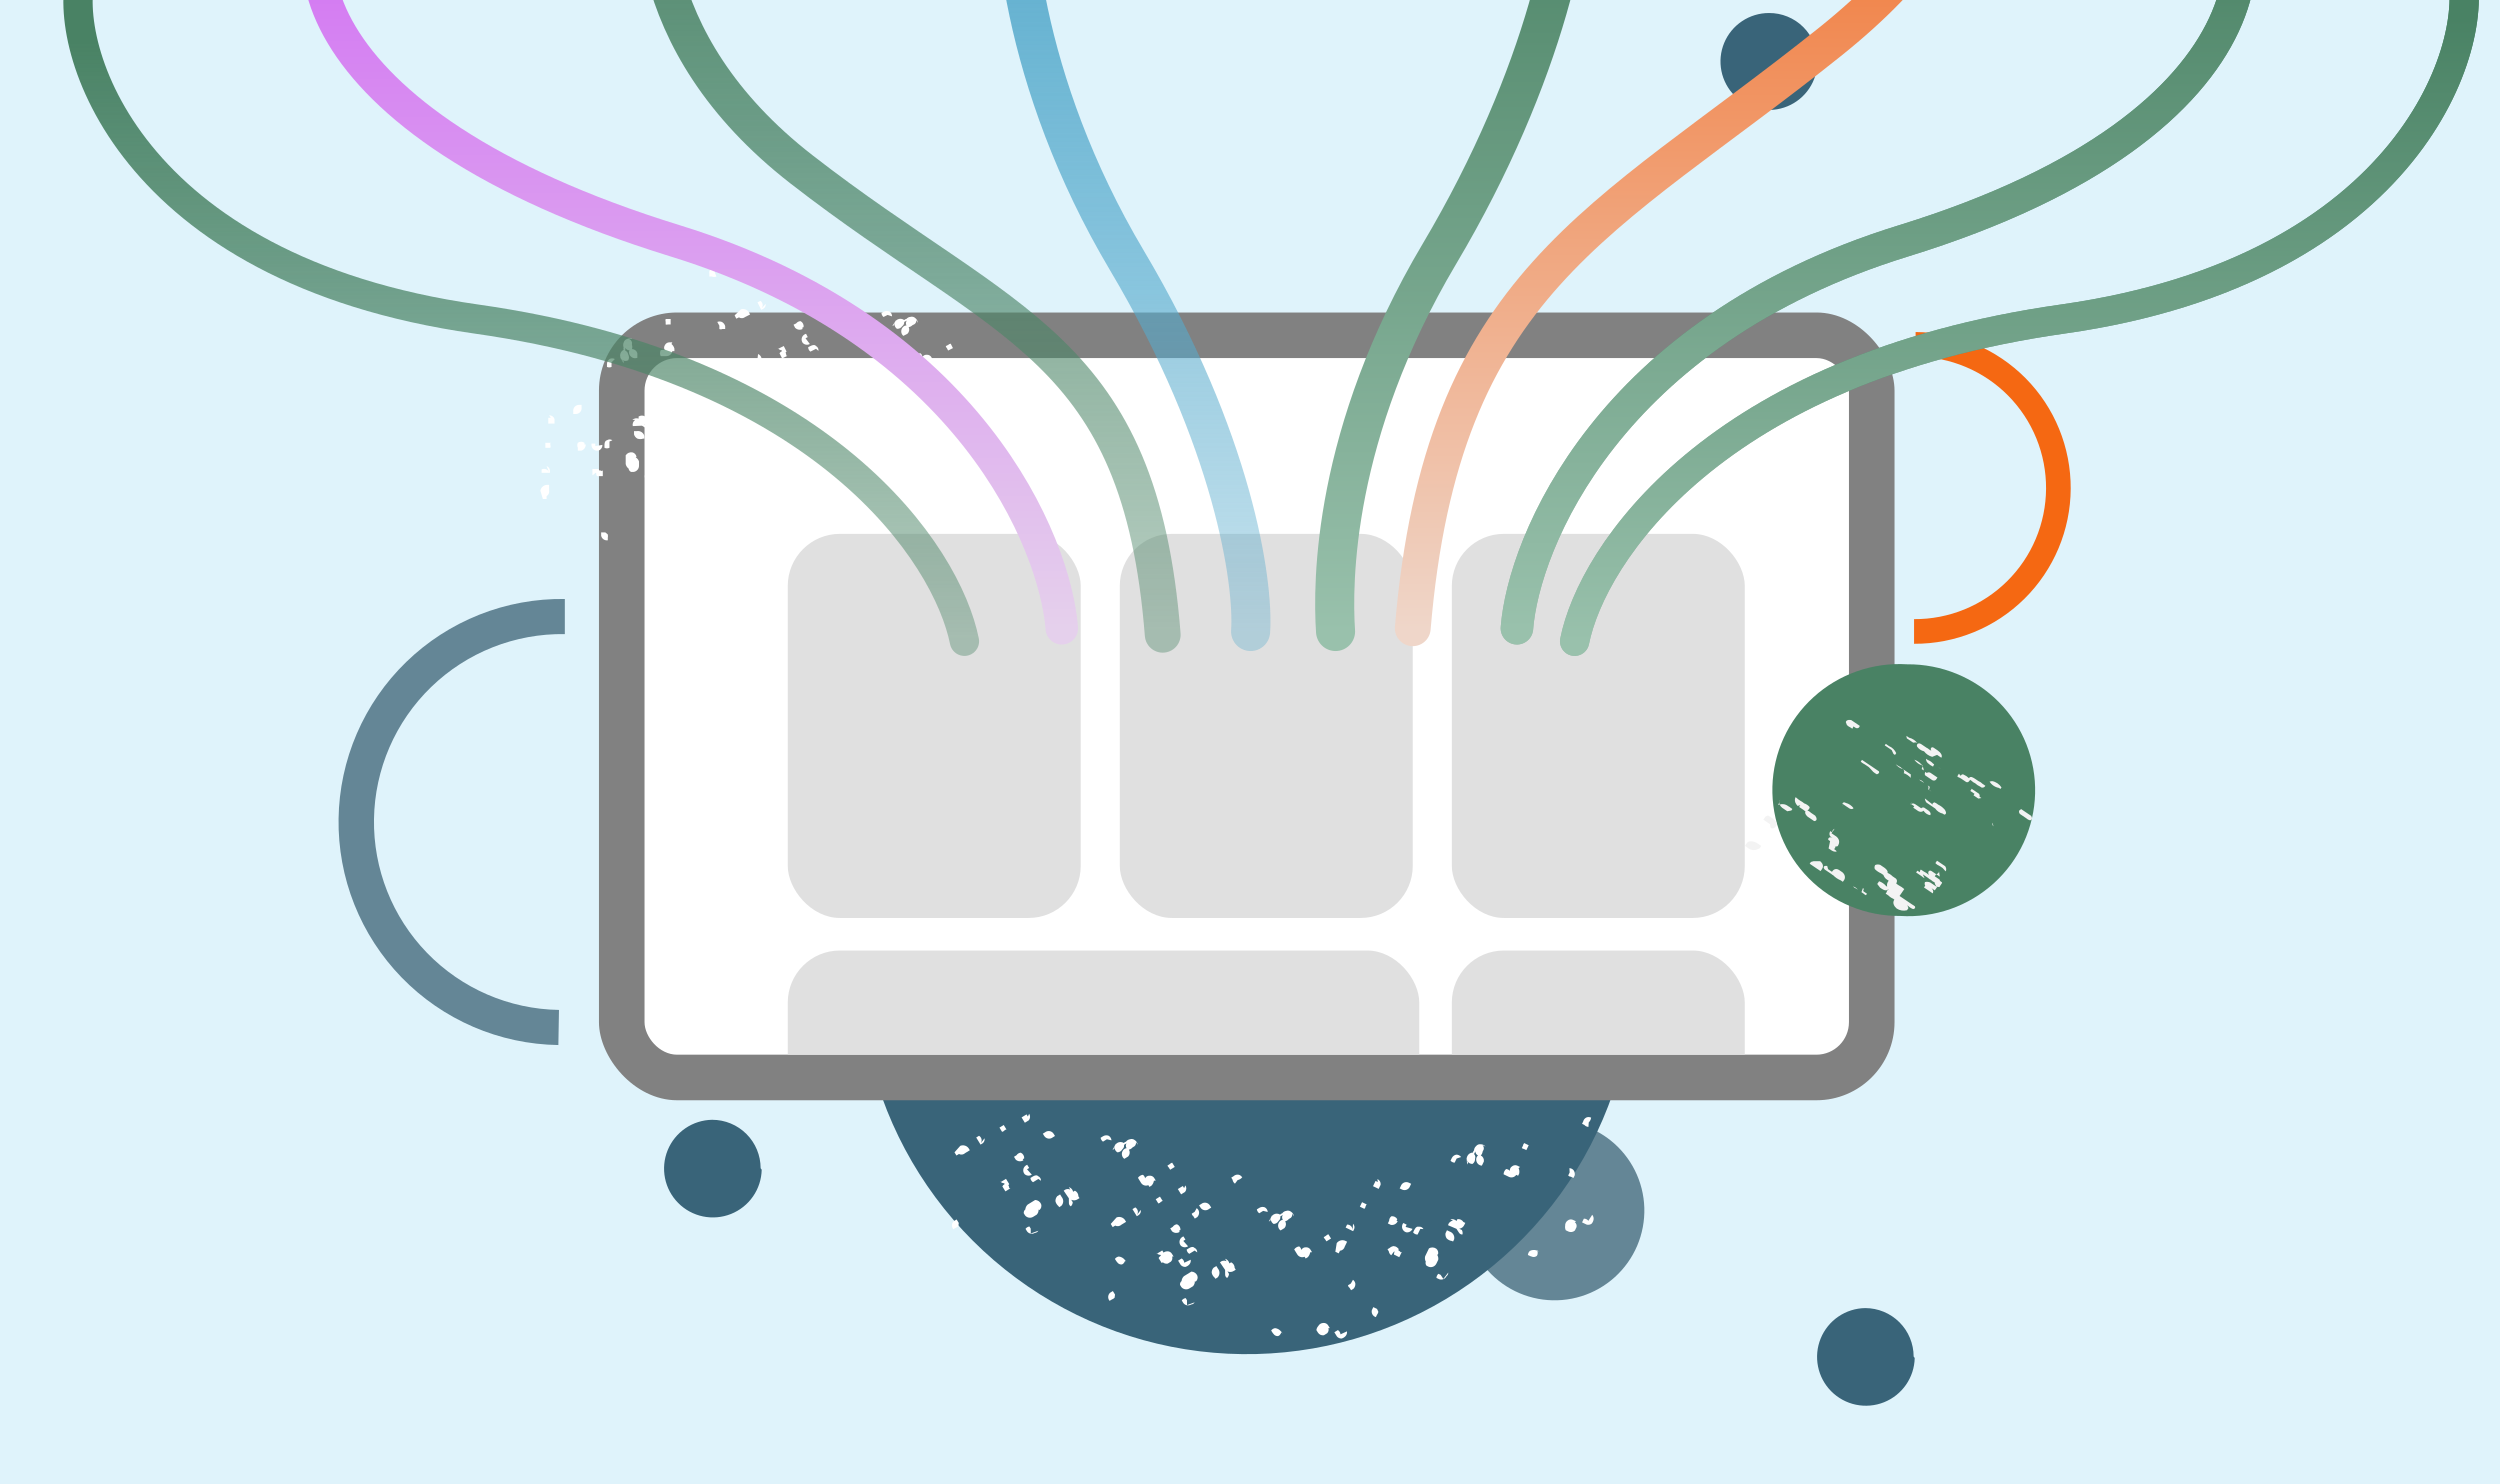 <?xml version="1.0" encoding="UTF-8"?>
<svg xmlns="http://www.w3.org/2000/svg" width="384" height="228" viewBox="0 0 384 228" fill="none">
  <rect x="0" y="0" width="384" height="228" fill="#333333" stroke="none"/>
  <g clip-path="url(#clip0_1_24383)">
    <rect width="384" height="228" fill="#DFF3FB"></rect>
    <path d="M227.206 193.424C228.29 195.102 229.726 196.525 231.415 197.594C233.104 198.662 235.004 199.351 236.986 199.612C238.967 199.873 240.981 199.701 242.889 199.106C244.797 198.512 246.553 197.509 248.035 196.169C249.517 194.828 250.69 193.182 251.473 191.343C252.255 189.504 252.629 187.518 252.568 185.52C252.506 183.523 252.012 181.562 251.118 179.775C250.224 177.988 248.952 176.417 247.39 175.17C244.833 173.128 241.634 172.062 238.364 172.163C235.094 172.263 231.966 173.523 229.539 175.718C227.113 177.912 225.546 180.898 225.118 184.142C224.691 187.385 225.431 190.675 227.206 193.424Z" fill="#648696"></path>
    <path d="M294.1 208.587C294.067 210.059 293.603 211.488 292.764 212.697C291.925 213.906 290.749 214.841 289.382 215.387C288.016 215.932 286.519 216.064 285.078 215.765C283.637 215.466 282.316 214.75 281.279 213.705C280.242 212.661 279.536 211.335 279.247 209.892C278.959 208.449 279.101 206.953 279.656 205.59C280.212 204.228 281.156 203.058 282.371 202.228C283.586 201.398 285.018 200.944 286.49 200.922C288.464 200.922 290.358 201.706 291.754 203.102C293.15 204.499 293.935 206.392 293.935 208.367" fill="#396479"></path>
    <path d="M116.999 179.666C116.966 181.137 116.501 182.566 115.662 183.775C114.824 184.984 113.647 185.919 112.281 186.465C110.914 187.011 109.417 187.142 107.976 186.843C106.536 186.544 105.214 185.828 104.178 184.784C103.141 183.739 102.434 182.413 102.146 180.97C101.857 179.527 101.999 178.031 102.555 176.668C103.11 175.306 104.054 174.137 105.269 173.307C106.484 172.476 107.917 172.022 109.388 172C111.363 172 113.256 172.784 114.652 174.181C116.049 175.577 116.833 177.471 116.833 179.445" fill="#396479"></path>
    <path d="M279.156 9.445C279.156 10.918 278.719 12.357 277.901 13.582C277.083 14.806 275.92 15.76 274.56 16.324C273.199 16.887 271.702 17.035 270.258 16.747C268.814 16.46 267.488 15.751 266.446 14.71C265.405 13.668 264.696 12.342 264.409 10.898C264.121 9.453 264.269 7.957 264.832 6.596C265.396 5.236 266.35 4.073 267.574 3.255C268.799 2.437 270.238 2 271.711 2C272.69 1.993 273.662 2.18 274.568 2.552C275.475 2.924 276.299 3.472 276.991 4.164C277.684 4.857 278.232 5.681 278.604 6.588C278.975 7.494 279.163 8.466 279.156 9.445Z" fill="#396479"></path>
    <path d="M251 148.5C251 160.268 247.51 171.772 240.972 181.556C234.434 191.341 225.142 198.967 214.269 203.471C203.397 207.974 191.434 209.153 179.892 206.857C168.35 204.561 157.748 198.894 149.427 190.573C141.106 182.252 135.439 171.65 133.143 160.108C130.848 148.566 132.026 136.603 136.529 125.73C141.033 114.858 148.659 105.566 158.443 99.028C168.228 92.49 179.732 89 191.5 89C199.319 88.982 207.064 90.508 214.291 93.492C221.519 96.475 228.085 100.857 233.614 106.386C239.143 111.915 243.525 118.481 246.508 125.709C249.492 132.936 251.018 140.681 251 148.5Z" fill="#396479"></path>
    <path d="M85.859 155.126C78.204 155.006 70.91 151.851 65.581 146.354C60.253 140.856 57.326 133.467 57.445 125.812C57.564 118.157 60.72 110.863 66.217 105.534C71.714 100.205 79.103 97.279 86.759 97.398V92.004C82.26 91.938 77.792 92.76 73.611 94.421C69.429 96.083 65.616 98.551 62.389 101.686C59.162 104.821 56.583 108.561 54.801 112.693C53.02 116.824 52.069 121.266 52.004 125.765C51.938 130.264 52.76 134.731 54.421 138.913C56.083 143.094 58.551 146.907 61.686 150.135C64.821 153.362 68.561 155.94 72.693 157.722C76.824 159.504 81.266 160.455 85.765 160.52L85.859 155.126Z" fill="#648696"></path>
    <rect x="92" y="48" width="199" height="121" rx="12" fill="#818181"></rect>
    <rect x="99" y="55" width="185" height="107" rx="5" fill="white"></rect>
    <path d="M94.029 55.043C94.174 55.043 94.316 55.078 94.445 55.145L93.933 55.657V56.361C93.822 56.409 93.703 56.434 93.582 56.434C93.461 56.434 93.341 56.409 93.23 56.361V55.913C93.23 55.764 93.264 55.617 93.331 55.484C93.398 55.351 93.495 55.235 93.614 55.145C93.742 55.078 93.885 55.043 94.029 55.043Z" fill="white"></path>
    <path d="M92.079 72.249C92.215 72.249 92.348 72.289 92.463 72.363L92.591 72.235V72.683C92.6 72.832 92.6 72.982 92.591 73.131H92.271H91.695C91.621 73.017 91.582 72.883 91.582 72.747C91.582 72.722 91.583 72.698 91.585 72.674L91.44 72.619C91.369 72.742 91.266 72.842 91.142 72.91C91.094 72.936 91.044 72.957 90.992 72.972V73.003H90.813C90.787 73.004 90.762 73.004 90.736 73.003H90.813C90.874 73 90.934 72.99 90.992 72.972V72.683V72.043H91.376H91.951C91.979 72.111 91.999 72.181 92.011 72.252C92.033 72.25 92.056 72.249 92.079 72.249Z" fill="white"></path>
    <path d="M93.645 67.49C93.795 67.49 93.941 67.538 94.061 67.626L93.614 67.819V68.779C93.495 68.84 93.364 68.873 93.23 68.873C93.097 68.873 92.965 68.84 92.846 68.779V68.395C92.846 67.626 93.23 67.626 93.23 67.626C93.351 67.538 93.496 67.49 93.645 67.49Z" fill="white"></path>
    <path d="M95.381 55.129C95.304 55.041 95.246 54.937 95.212 54.825L95.418 55.169C95.434 55.185 95.451 55.2 95.468 55.215C95.441 55.182 95.415 55.148 95.393 55.111C95.297 54.958 95.246 54.782 95.246 54.601C95.246 54.421 95.297 54.244 95.393 54.091C95.488 53.939 95.625 53.816 95.787 53.737C95.744 53.613 95.744 53.477 95.787 53.353C95.74 53.242 95.716 53.122 95.716 53.001C95.716 52.88 95.74 52.76 95.787 52.649C95.814 52.517 95.876 52.393 95.966 52.292C96.056 52.191 96.171 52.115 96.299 52.073C96.428 52.011 96.571 51.978 96.715 51.978C96.858 51.978 97 52.011 97.13 52.073H96.619C96.73 52.114 96.83 52.182 96.908 52.271C96.987 52.361 97.041 52.469 97.066 52.585V52.969C97.139 53.176 97.139 53.402 97.066 53.609C97.254 53.615 97.436 53.68 97.585 53.795C97.734 53.91 97.844 54.069 97.897 54.249V54.953C97.786 55.001 97.667 55.025 97.546 55.025C97.425 55.025 97.305 55.001 97.194 54.953C96.963 54.856 96.78 54.672 96.683 54.441C96.636 54.341 96.613 54.232 96.613 54.121C96.613 54.011 96.636 53.902 96.683 53.801C96.551 53.804 96.421 53.769 96.308 53.701C96.195 53.633 96.103 53.535 96.043 53.417V53.865C96.163 53.911 96.268 53.989 96.347 54.091C96.426 54.192 96.476 54.313 96.491 54.441C96.569 54.578 96.611 54.732 96.611 54.889C96.611 55.047 96.569 55.201 96.491 55.337C96.362 55.405 96.22 55.44 96.075 55.44C95.93 55.44 95.788 55.405 95.659 55.337C95.59 55.305 95.526 55.264 95.468 55.215C95.555 55.32 95.664 55.405 95.787 55.465V55.785L95.418 55.169C95.405 55.156 95.393 55.143 95.381 55.129Z" fill="white"></path>
    <path d="M102.629 49.833C102.483 49.882 102.326 49.882 102.181 49.833H102.245V49.449C102.201 49.303 102.201 49.147 102.245 49.001H102.629H103.012V49.385C103.022 49.534 103.022 49.684 103.012 49.833H102.629Z" fill="white"></path>
    <path d="M99.496 72.811L100.135 73.195L100.391 71.979C100.441 72.078 100.468 72.188 100.468 72.299C100.468 72.41 100.441 72.52 100.391 72.619C100.391 72.742 100.366 72.864 100.317 72.977C100.268 73.091 100.196 73.192 100.106 73.276C100.016 73.361 99.91 73.425 99.794 73.466C99.678 73.507 99.555 73.524 99.432 73.515H99.112C99.065 73.404 99.04 73.284 99.04 73.163C99.04 73.042 99.065 72.922 99.112 72.811H99.496Z" fill="white"></path>
    <path d="M97.56 69.734C97.674 69.86 97.748 70.018 97.769 70.187L97.641 70.251C97.889 70.389 98.073 70.619 98.153 70.891V71.531C98.155 71.765 98.072 71.992 97.919 72.168C97.766 72.345 97.553 72.46 97.322 72.491H96.938C96.835 72.447 96.745 72.376 96.678 72.286C96.611 72.197 96.568 72.091 96.555 71.979C96.323 71.808 96.163 71.557 96.107 71.275V70.891V69.931C96.216 69.765 96.371 69.634 96.552 69.555C96.734 69.475 96.934 69.45 97.13 69.483C97.296 69.52 97.446 69.608 97.56 69.734Z" fill="white"></path>
    <path d="M98.984 66.987V67.371H98.793C98.503 67.473 98.187 67.473 97.897 67.371C97.65 67.232 97.466 67.002 97.386 66.73V66.218H97.833C98.086 66.179 98.345 66.236 98.558 66.378C98.771 66.52 98.923 66.737 98.984 66.987Z" fill="white"></path>
    <path d="M102.757 52.585H103.268L103.14 52.841C103.36 53.022 103.517 53.269 103.588 53.545V53.929H103.268C103.237 54.144 103.129 54.34 102.965 54.482C102.8 54.623 102.59 54.7 102.373 54.697H101.478C101.414 54.556 101.381 54.404 101.381 54.249C101.381 54.095 101.414 53.942 101.478 53.801C101.579 53.759 101.688 53.737 101.798 53.737C101.907 53.737 102.016 53.759 102.117 53.801C102.043 53.687 102.003 53.553 102.003 53.417C102.003 53.281 102.043 53.147 102.117 53.033C102.174 52.908 102.263 52.8 102.376 52.722C102.488 52.643 102.62 52.596 102.757 52.585Z" fill="white"></path>
    <path d="M83.959 72.107C84.121 72.195 84.248 72.334 84.321 72.502L83.959 71.595C84.096 71.642 84.217 71.728 84.307 71.841C84.398 71.954 84.454 72.091 84.47 72.235V72.619H84.023H83.575H83.192V72.107C83.31 72.045 83.442 72.013 83.575 72.013C83.709 72.013 83.841 72.045 83.959 72.107Z" fill="white"></path>
    <path d="M84.598 68.011H84.534V68.331C84.588 68.475 84.588 68.634 84.534 68.779H84.151H83.767V68.395V68.011H84.151H84.534V67.947L84.598 68.011Z" fill="white"></path>
    <path d="M84.215 64.17H84.598L84.343 63.786C84.525 63.777 84.706 63.829 84.856 63.933C85.006 64.037 85.118 64.188 85.174 64.362V64.682V65.066H84.854H84.215V64.746V64.17Z" fill="white"></path>
    <path d="M83.959 74.475H84.343V75.307C84.381 75.478 84.365 75.656 84.296 75.817C84.227 75.978 84.109 76.113 83.959 76.203V76.651H83.384L83 75.371C83.04 75.138 83.156 74.924 83.329 74.762C83.502 74.6 83.724 74.5 83.959 74.475Z" fill="white"></path>
    <path d="M92.335 81.772H92.974L93.358 82.092C93.392 82.261 93.392 82.435 93.358 82.604V82.988C93.129 83.026 92.895 82.974 92.704 82.842C92.514 82.711 92.381 82.511 92.335 82.284V81.772Z" fill="white"></path>
    <path d="M91.44 68.139V68.523L92.527 68.331C92.535 68.53 92.476 68.726 92.361 68.888C92.245 69.051 92.078 69.17 91.887 69.227C91.659 69.264 91.425 69.212 91.234 69.081C91.043 68.95 90.911 68.75 90.864 68.523C90.834 68.396 90.834 68.265 90.864 68.139H91.44Z" fill="white"></path>
    <path d="M89.777 68.011V68.267H89.969C89.977 68.483 89.912 68.695 89.784 68.869C89.656 69.043 89.474 69.169 89.266 69.227H88.754V68.779C88.697 68.659 88.668 68.527 88.668 68.395C88.668 68.262 88.697 68.131 88.754 68.011C88.904 67.906 89.083 67.85 89.266 67.85C89.449 67.85 89.627 67.906 89.777 68.011Z" fill="white"></path>
    <path d="M88.809 63.516C88.692 63.569 88.564 63.596 88.435 63.594H88.051V63.21C88.032 63.082 88.042 62.952 88.079 62.828C88.115 62.704 88.178 62.589 88.263 62.492C88.348 62.395 88.453 62.317 88.571 62.264C88.689 62.211 88.817 62.185 88.946 62.186H89.33V62.57C89.348 62.698 89.339 62.828 89.302 62.952C89.266 63.076 89.203 63.191 89.117 63.288C89.032 63.386 88.927 63.463 88.809 63.516Z" fill="white"></path>
    <path d="M99.24 65.77L98.601 65.386L97.194 65.45C97.151 65.27 97.165 65.081 97.234 64.909C97.302 64.737 97.422 64.591 97.578 64.49H97.13C97.258 64.375 97.415 64.296 97.583 64.263C97.752 64.229 97.927 64.241 98.089 64.298V63.978C98.242 63.882 98.42 63.83 98.601 63.83C98.782 63.83 98.959 63.882 99.112 63.978H99.432V64.298C99.44 64.473 99.403 64.648 99.325 64.805C99.247 64.962 99.129 65.096 98.984 65.194H99.432C99.627 65.332 99.764 65.537 99.816 65.77C99.728 65.821 99.629 65.847 99.528 65.847C99.427 65.847 99.327 65.821 99.24 65.77Z" fill="white"></path>
    <path d="M111.58 63.018H111.264C111.384 63.143 111.471 63.297 111.516 63.466C111.546 63.571 111.546 63.682 111.516 63.786C111.26 64.234 110.877 64.234 110.237 64.234C110.19 64.123 110.165 64.003 110.165 63.882C110.165 63.761 110.19 63.641 110.237 63.53C110.345 63.39 110.48 63.273 110.634 63.185C110.787 63.097 110.957 63.04 111.132 63.018H111.264C111.242 62.996 111.22 62.974 111.196 62.954L111.58 63.018Z" fill="white"></path>
    <path d="M109.792 41.005C109.893 41.271 109.893 41.566 109.79 41.832L110.045 42.472C109.934 42.52 109.815 42.544 109.694 42.544C109.573 42.544 109.453 42.52 109.342 42.472H108.959V42.088C108.897 41.904 108.895 41.075 109.792 41.005C109.791 41.003 109.79 41.002 109.79 41H109.918C109.874 41 109.832 41.002 109.792 41.005Z" fill="white"></path>
    <path d="M114.137 56.361H114.649L114.521 56.553C114.661 56.586 114.79 56.657 114.891 56.759C114.993 56.861 115.064 56.989 115.096 57.13V57.706C115.032 57.874 114.918 58.02 114.77 58.122C114.622 58.225 114.446 58.281 114.265 58.282H113.818C113.634 58.133 113.5 57.932 113.434 57.706C113.355 57.569 113.314 57.415 113.314 57.258C113.314 57.1 113.355 56.946 113.434 56.809C113.496 56.675 113.595 56.561 113.72 56.481C113.844 56.402 113.99 56.36 114.137 56.361Z" fill="white"></path>
    <path d="M115.928 55.371C116.061 55.371 116.193 55.404 116.311 55.465L116.439 54.377C116.562 54.429 116.671 54.508 116.76 54.607C116.848 54.707 116.914 54.825 116.951 54.953C117.016 55.183 117.016 55.427 116.951 55.657C116.885 55.776 116.793 55.877 116.682 55.955C116.572 56.032 116.445 56.084 116.311 56.105H115.544V55.465C115.663 55.404 115.794 55.371 115.928 55.371Z" fill="white"></path>
    <path d="M110.493 50.537V50.025L110.173 49.449C110.285 49.401 110.404 49.377 110.525 49.377C110.646 49.377 110.765 49.401 110.877 49.449C111.001 49.514 111.111 49.605 111.199 49.715C111.287 49.825 111.352 49.953 111.388 50.089V50.537H110.941C110.871 50.571 110.794 50.589 110.717 50.589C110.639 50.589 110.563 50.571 110.493 50.537Z" fill="white"></path>
    <path d="M136.925 48.181C136.99 48.31 137.023 48.453 137.021 48.598L136.333 48.373L135.705 48.69C135.612 48.613 135.537 48.517 135.482 48.409C135.427 48.301 135.395 48.184 135.388 48.063L135.787 47.861C135.92 47.793 136.067 47.758 136.216 47.757C136.365 47.756 136.512 47.79 136.646 47.856C136.764 47.94 136.86 48.052 136.925 48.181Z" fill="white"></path>
    <path d="M120.691 54.208C120.753 54.33 120.778 54.466 120.763 54.602L120.935 54.658L120.535 54.86C120.406 54.936 120.273 55.004 120.135 55.063L119.991 54.777L119.731 54.264C119.8 54.146 119.901 54.05 120.022 53.989C120.044 53.978 120.067 53.968 120.09 53.959L120.073 53.804C119.931 53.797 119.795 53.751 119.678 53.67C119.633 53.639 119.592 53.604 119.555 53.565L119.528 53.578L119.447 53.419C119.434 53.397 119.423 53.374 119.412 53.35L119.447 53.419C119.477 53.471 119.513 53.521 119.555 53.565L119.813 53.434L120.385 53.145L120.558 53.487L120.818 54.001C120.769 54.056 120.716 54.105 120.658 54.149C120.67 54.168 120.681 54.188 120.691 54.208Z" fill="white"></path>
    <path d="M125.645 53.458C125.712 53.591 125.735 53.742 125.711 53.89L125.337 53.577L124.481 54.011C124.372 53.933 124.284 53.83 124.224 53.711C124.163 53.592 124.133 53.459 124.134 53.326L124.477 53.153C125.162 52.806 125.336 53.148 125.336 53.148C125.469 53.216 125.577 53.324 125.645 53.458Z" fill="white"></path>
    <path d="M137.458 49.426C137.502 49.317 137.568 49.219 137.653 49.138L137.439 49.477C137.432 49.498 137.426 49.52 137.421 49.542C137.438 49.503 137.457 49.465 137.479 49.428C137.573 49.274 137.707 49.149 137.868 49.068C138.029 48.986 138.21 48.952 138.389 48.968C138.569 48.984 138.74 49.051 138.884 49.16C138.975 49.065 139.096 49.004 139.226 48.987C139.304 48.894 139.4 48.818 139.508 48.764C139.616 48.709 139.734 48.677 139.855 48.669C139.985 48.633 140.123 48.633 140.254 48.667C140.384 48.702 140.504 48.77 140.599 48.865C140.714 48.953 140.807 49.065 140.872 49.193C140.937 49.322 140.972 49.463 140.975 49.607L140.744 49.151C140.758 49.269 140.742 49.388 140.698 49.499C140.653 49.609 140.581 49.706 140.489 49.781L140.146 49.955C139.994 50.113 139.793 50.215 139.575 50.243C139.655 50.414 139.679 50.605 139.644 50.79C139.609 50.975 139.516 51.145 139.379 51.274L138.751 51.592C138.658 51.514 138.583 51.419 138.528 51.311C138.473 51.203 138.441 51.085 138.434 50.964C138.416 50.715 138.497 50.468 138.659 50.277C138.728 50.19 138.815 50.12 138.914 50.07C139.012 50.02 139.12 49.992 139.231 49.988C139.169 49.871 139.141 49.74 139.151 49.608C139.16 49.477 139.207 49.35 139.285 49.244L138.885 49.446C138.898 49.574 138.876 49.703 138.821 49.819C138.766 49.936 138.68 50.035 138.573 50.106C138.487 50.237 138.368 50.344 138.227 50.415C138.087 50.486 137.93 50.519 137.773 50.51C137.655 50.426 137.56 50.315 137.494 50.185C137.429 50.056 137.396 49.913 137.398 49.768C137.395 49.692 137.403 49.616 137.421 49.542C137.366 49.667 137.339 49.803 137.342 49.94L137.056 50.085L137.439 49.477C137.445 49.46 137.451 49.443 137.458 49.426Z" fill="white"></path>
    <path d="M145.456 53.502C145.347 53.395 145.276 53.255 145.254 53.103L145.283 53.16L145.625 52.986C145.736 52.881 145.875 52.81 146.025 52.784L146.198 53.127L146.372 53.469L146.029 53.642C145.9 53.718 145.766 53.786 145.629 53.845L145.456 53.502Z" fill="white"></path>
    <path d="M123.538 61.08L123.484 61.824L124.685 61.503C124.619 61.593 124.533 61.666 124.434 61.716C124.334 61.766 124.225 61.792 124.113 61.792C124.004 61.848 123.883 61.88 123.76 61.888C123.637 61.895 123.514 61.877 123.398 61.835C123.283 61.792 123.177 61.727 123.088 61.642C122.999 61.557 122.928 61.454 122.881 61.34L122.737 61.055C122.814 60.963 122.91 60.887 123.018 60.832C123.126 60.777 123.244 60.745 123.365 60.737L123.538 61.08Z" fill="white"></path>
    <path d="M125.41 57.964C125.349 58.122 125.241 58.259 125.1 58.355L124.985 58.269C124.974 58.553 124.852 58.82 124.645 59.015L124.074 59.304C123.866 59.411 123.626 59.439 123.4 59.382C123.173 59.326 122.975 59.188 122.842 58.995L122.669 58.653C122.662 58.541 122.684 58.429 122.734 58.328C122.784 58.228 122.859 58.142 122.953 58.08C123 57.796 123.152 57.54 123.379 57.362L123.722 57.189L124.578 56.756C124.775 56.778 124.962 56.857 125.115 56.983C125.268 57.109 125.381 57.277 125.44 57.466C125.481 57.631 125.47 57.805 125.41 57.964Z" fill="white"></path>
    <path d="M128.504 57.994L128.162 58.167L128.075 57.996C127.853 57.784 127.71 57.502 127.671 57.197C127.683 56.914 127.805 56.647 128.011 56.452L128.468 56.221L128.67 56.62C128.82 56.828 128.886 57.085 128.855 57.339C128.824 57.593 128.699 57.827 128.504 57.994Z" fill="white"></path>
    <path d="M143.058 54.859L143.289 55.315L143.002 55.317C142.94 55.595 142.791 55.846 142.576 56.034L142.234 56.207L142.089 55.922C141.884 55.991 141.66 55.984 141.459 55.901C141.259 55.817 141.096 55.664 141 55.47L140.596 54.671C140.693 54.551 140.814 54.453 140.952 54.383C141.09 54.313 141.241 54.273 141.395 54.267C141.479 54.338 141.547 54.425 141.597 54.523C141.646 54.621 141.676 54.728 141.684 54.837C141.752 54.719 141.854 54.624 141.975 54.562C142.097 54.501 142.234 54.476 142.369 54.49C142.507 54.485 142.643 54.516 142.764 54.581C142.885 54.645 142.987 54.742 143.058 54.859Z" fill="white"></path>
    <path d="M117.153 46.898C117.147 47.082 117.08 47.258 116.964 47.4L117.609 46.667C117.629 46.811 117.607 46.957 117.547 47.089C117.487 47.221 117.39 47.333 117.269 47.412L116.926 47.586L116.725 47.187L116.522 46.787L116.349 46.445L116.806 46.214C116.915 46.291 117.003 46.394 117.063 46.514C117.123 46.633 117.154 46.765 117.153 46.898Z" fill="white"></path>
    <path d="M121.096 45.62L121.068 45.562L120.782 45.707C120.677 45.82 120.535 45.892 120.382 45.909L120.209 45.567L120.036 45.225L120.378 45.051L120.721 44.878L120.894 45.22L121.068 45.562L121.125 45.534L121.096 45.62Z" fill="white"></path>
    <path d="M124.35 43.544L124.523 43.886L124.75 43.484C124.841 43.643 124.876 43.828 124.851 44.009C124.826 44.19 124.742 44.358 124.612 44.486L124.326 44.631L123.983 44.804L123.839 44.519L123.55 43.948L123.836 43.804L124.35 43.544Z" fill="white"></path>
    <path d="M115.039 47.967L115.213 48.31L114.47 48.685C114.335 48.797 114.168 48.862 113.994 48.874C113.819 48.885 113.645 48.841 113.497 48.748L113.097 48.95L112.838 48.436L113.807 47.516C114.034 47.447 114.277 47.453 114.499 47.535C114.722 47.616 114.911 47.768 115.039 47.967Z" fill="white"></path>
    <path d="M112.309 58.735L112.598 59.306L112.486 59.792C112.351 59.899 112.195 59.978 112.029 60.023L111.686 60.197C111.549 60.01 111.49 59.778 111.521 59.548C111.552 59.319 111.671 59.11 111.853 58.966L112.309 58.735Z" fill="white"></path>
    <path d="M124.07 51.782L123.728 51.955L124.39 52.838C124.216 52.936 124.014 52.972 123.817 52.942C123.62 52.912 123.439 52.817 123.302 52.672C123.165 52.486 123.106 52.253 123.137 52.024C123.168 51.794 123.286 51.586 123.468 51.442C123.567 51.358 123.685 51.299 123.811 51.268L124.07 51.782Z" fill="white"></path>
    <path d="M123.434 50.241L123.206 50.356L123.292 50.528C123.103 50.632 122.884 50.669 122.671 50.634C122.458 50.599 122.263 50.493 122.118 50.333L121.887 49.877L122.287 49.675C122.369 49.57 122.472 49.484 122.591 49.424C122.709 49.364 122.84 49.331 122.972 49.328C123.134 49.415 123.264 49.548 123.347 49.712C123.429 49.875 123.46 50.06 123.434 50.241Z" fill="white"></path>
    <path d="M127.008 47.348C126.908 47.267 126.826 47.165 126.769 47.049L126.596 46.707L126.938 46.533C127.044 46.459 127.165 46.409 127.292 46.385C127.419 46.362 127.55 46.367 127.675 46.398C127.8 46.43 127.917 46.489 128.017 46.571C128.118 46.652 128.199 46.754 128.256 46.87L128.43 47.212L128.087 47.385C127.981 47.46 127.86 47.51 127.733 47.533C127.606 47.557 127.475 47.552 127.35 47.52C127.225 47.488 127.108 47.43 127.008 47.348Z" fill="white"></path>
    <path d="M129.705 57.673L129.759 56.929L129.067 55.703C129.208 55.583 129.383 55.51 129.568 55.494C129.752 55.478 129.937 55.519 130.097 55.612L129.895 55.212C130.055 55.275 130.196 55.379 130.302 55.514C130.409 55.65 130.477 55.811 130.499 55.982L130.785 55.837C130.94 55.93 131.066 56.065 131.148 56.227C131.229 56.388 131.264 56.57 131.246 56.75L131.391 57.035L131.105 57.18C130.953 57.266 130.78 57.312 130.605 57.313C130.43 57.314 130.257 57.27 130.104 57.185L130.306 57.584C130.271 57.82 130.149 58.035 129.965 58.187C129.88 58.131 129.812 58.055 129.766 57.965C129.72 57.875 129.699 57.774 129.705 57.673Z" fill="white"></path>
    <path d="M137.731 67.442L137.589 67.16C137.531 67.323 137.433 67.471 137.303 67.587C137.223 67.661 137.124 67.711 137.017 67.731C136.502 67.705 136.329 67.363 136.04 66.793C136.118 66.7 136.214 66.624 136.322 66.57C136.43 66.515 136.548 66.483 136.668 66.475C136.842 66.508 137.008 66.575 137.156 66.673C137.303 66.77 137.43 66.896 137.529 67.042L137.589 67.16C137.599 67.13 137.608 67.101 137.615 67.07L137.731 67.442Z" fill="white"></path>
    <path d="M156.567 55.908C156.375 56.12 156.112 56.252 155.828 56.28L155.372 56.797C155.279 56.72 155.204 56.624 155.149 56.516C155.094 56.408 155.062 56.291 155.055 56.17L154.881 55.828L155.224 55.654C155.36 55.517 156.099 55.14 156.567 55.908C156.568 55.907 156.569 55.906 156.57 55.905L156.628 56.019C156.608 55.98 156.588 55.943 156.567 55.908Z" fill="white"></path>
    <path d="M144.826 66.719L145.057 67.175L144.828 67.148C144.862 67.287 144.856 67.434 144.811 67.571C144.767 67.708 144.684 67.829 144.573 67.921L144.059 68.181C143.88 68.2 143.699 68.164 143.54 68.078C143.381 67.992 143.252 67.86 143.17 67.7L142.968 67.3C143.017 67.069 143.136 66.859 143.309 66.698C143.395 66.566 143.514 66.46 143.655 66.389C143.795 66.318 143.951 66.285 144.108 66.293C144.256 66.288 144.403 66.325 144.53 66.4C144.657 66.476 144.76 66.586 144.826 66.719Z" fill="white"></path>
    <path d="M146.517 67.869C146.578 67.989 146.608 68.12 146.607 68.254L147.635 67.877C147.644 68.01 147.624 68.143 147.575 68.267C147.526 68.391 147.45 68.502 147.352 68.593C147.177 68.756 146.959 68.866 146.724 68.911C146.589 68.906 146.457 68.87 146.337 68.806C146.218 68.742 146.115 68.652 146.036 68.543L145.689 67.858L146.26 67.569C146.369 67.647 146.457 67.75 146.517 67.869Z" fill="white"></path>
    <path d="M148.378 60.837L148.835 60.606L149.204 60.061C149.297 60.139 149.373 60.234 149.427 60.342C149.482 60.45 149.514 60.568 149.522 60.688C149.52 60.829 149.488 60.968 149.43 61.097C149.371 61.225 149.287 61.34 149.182 61.434L148.782 61.636L148.58 61.237C148.518 61.19 148.468 61.13 148.433 61.06C148.398 60.991 148.379 60.915 148.378 60.837Z" fill="white"></path>
    <rect x="121" y="82" width="45" height="59" rx="8" fill="#E0E0E0"></rect>
    <rect x="172" y="82" width="45" height="59" rx="8" fill="#E0E0E0"></rect>
    <rect x="223" y="82" width="45" height="59" rx="8" fill="#E0E0E0"></rect>
    <g clip-path="url(#clip1_1_24383)">
      <rect x="121" y="146" width="97" height="59" rx="8" fill="#E0E0E0"></rect>
      <rect x="223" y="146" width="45" height="59" rx="8" fill="#E0E0E0"></rect>
    </g>
    <path d="M194.594 185.75C194.669 185.873 194.714 186.013 194.724 186.157L194.02 185.99L193.42 186.359C193.321 186.289 193.238 186.2 193.175 186.097C193.111 185.994 193.069 185.879 193.052 185.76L193.433 185.525C193.56 185.447 193.704 185.399 193.852 185.386C194.001 185.373 194.15 185.395 194.289 185.45C194.413 185.523 194.518 185.627 194.594 185.75Z" fill="white"></path>
    <path d="M178.914 193.099C178.985 193.215 179.021 193.349 179.018 193.485L179.194 193.527L178.812 193.762C178.69 193.848 178.563 193.926 178.431 193.997L178.263 193.724L177.962 193.234C178.02 193.111 178.113 193.007 178.229 192.936C178.25 192.923 178.272 192.911 178.294 192.901L178.264 192.748C178.123 192.752 177.983 192.717 177.86 192.647C177.813 192.62 177.769 192.588 177.729 192.552L177.703 192.568L177.609 192.415C177.594 192.394 177.581 192.372 177.569 192.35L177.609 192.415C177.643 192.465 177.683 192.511 177.729 192.552L177.975 192.4L178.521 192.065L178.721 192.392L179.023 192.882C178.979 192.941 178.93 192.995 178.876 193.043C178.889 193.061 178.902 193.079 178.914 193.099Z" fill="white"></path>
    <path d="M183.788 191.941C183.867 192.069 183.902 192.218 183.89 192.367L183.492 192.086L182.674 192.589C182.56 192.52 182.463 192.425 182.393 192.311C182.323 192.198 182.282 192.068 182.272 191.935L182.6 191.734C183.254 191.332 183.455 191.659 183.455 191.659C183.593 191.715 183.71 191.814 183.788 191.941Z" fill="white"></path>
    <path d="M195.228 186.947C195.263 186.835 195.321 186.732 195.398 186.644L195.214 186.999C195.208 187.021 195.204 187.043 195.2 187.065C195.214 187.025 195.23 186.986 195.249 186.947C195.33 186.786 195.454 186.65 195.607 186.556C195.761 186.461 195.938 186.412 196.118 186.413C196.299 186.415 196.475 186.467 196.627 186.564C196.71 186.462 196.825 186.391 196.954 186.363C197.024 186.264 197.113 186.181 197.216 186.117C197.319 186.054 197.434 186.012 197.554 185.994C197.681 185.948 197.818 185.936 197.951 185.959C198.084 185.983 198.209 186.041 198.312 186.128C198.433 186.206 198.535 186.31 198.611 186.433C198.686 186.555 198.733 186.693 198.748 186.836L198.48 186.401C198.504 186.517 198.498 186.638 198.462 186.751C198.427 186.865 198.364 186.968 198.278 187.05L197.951 187.251C197.812 187.422 197.62 187.54 197.405 187.586C197.499 187.75 197.539 187.938 197.519 188.126C197.499 188.313 197.421 188.489 197.295 188.63L196.696 188.998C196.597 188.928 196.513 188.839 196.45 188.736C196.387 188.634 196.345 188.519 196.327 188.399C196.289 188.152 196.35 187.899 196.496 187.695C196.557 187.603 196.638 187.526 196.732 187.468C196.826 187.41 196.931 187.373 197.041 187.36C196.97 187.249 196.931 187.12 196.93 186.988C196.929 186.857 196.964 186.727 197.033 186.614L196.651 186.849C196.675 186.975 196.664 187.106 196.619 187.226C196.574 187.346 196.496 187.452 196.395 187.532C196.32 187.67 196.21 187.786 196.076 187.869C195.942 187.951 195.789 187.997 195.632 188.001C195.507 187.927 195.403 187.824 195.327 187.701C195.251 187.577 195.206 187.437 195.196 187.293C195.187 187.217 195.189 187.141 195.2 187.065C195.157 187.195 195.141 187.332 195.154 187.469L194.882 187.637L195.214 186.999C195.218 186.981 195.223 186.964 195.228 186.947Z" fill="white"></path>
    <path d="M203.535 190.347C203.418 190.249 203.336 190.116 203.301 189.966L203.335 190.021L203.662 189.82C203.763 189.705 203.896 189.624 204.043 189.585L204.244 189.912L204.445 190.239L204.118 190.44C203.996 190.526 203.868 190.604 203.736 190.674L203.535 190.347Z" fill="white"></path>
    <path d="M182.319 199.712L182.327 200.458L183.497 200.039C183.439 200.134 183.359 200.213 183.265 200.272C183.17 200.33 183.063 200.365 182.952 200.374C182.847 200.439 182.73 200.481 182.608 200.499C182.486 200.516 182.361 200.508 182.243 200.476C182.124 200.443 182.013 200.386 181.917 200.309C181.822 200.232 181.743 200.135 181.686 200.026L181.519 199.754C181.589 199.655 181.678 199.571 181.781 199.508C181.884 199.445 181.999 199.403 182.118 199.385L182.319 199.712Z" fill="white"></path>
    <path d="M183.927 196.451C183.879 196.615 183.783 196.76 183.651 196.867L183.529 196.791C183.541 197.074 183.441 197.351 183.252 197.562L182.707 197.897C182.509 198.022 182.272 198.069 182.041 198.032C181.81 197.994 181.601 197.873 181.454 197.692L181.253 197.365C181.236 197.254 181.249 197.141 181.291 197.036C181.332 196.932 181.4 196.84 181.488 196.77C181.512 196.484 181.642 196.216 181.853 196.02L182.181 195.819L182.999 195.316C183.197 195.322 183.389 195.386 183.552 195.499C183.715 195.612 183.841 195.77 183.916 195.953C183.97 196.114 183.974 196.288 183.927 196.451Z" fill="white"></path>
    <path d="M187.014 196.226L186.686 196.427L186.586 196.264C186.347 196.07 186.181 195.801 186.117 195.501C186.106 195.218 186.205 194.941 186.395 194.73L186.831 194.462L187.065 194.843C187.231 195.038 187.318 195.288 187.309 195.544C187.299 195.8 187.194 196.043 187.014 196.226Z" fill="white"></path>
    <path d="M201.258 191.898L201.526 192.334L201.241 192.359C201.201 192.641 201.073 192.904 200.875 193.109L200.548 193.31L200.381 193.037C200.181 193.124 199.958 193.134 199.751 193.068C199.544 193.002 199.369 192.863 199.257 192.677L198.789 191.914C198.875 191.787 198.988 191.679 199.12 191.598C199.251 191.517 199.399 191.465 199.552 191.445C199.641 191.509 199.717 191.591 199.774 191.684C199.832 191.778 199.87 191.882 199.887 191.99C199.945 191.867 200.038 191.763 200.154 191.692C200.271 191.621 200.405 191.584 200.541 191.588C200.678 191.571 200.816 191.59 200.942 191.645C201.068 191.699 201.177 191.787 201.258 191.898Z" fill="white"></path>
    <path d="M174.783 186.107C174.792 186.291 174.74 186.472 174.636 186.622L175.219 185.839C175.25 185.98 175.241 186.128 175.192 186.264C175.143 186.401 175.056 186.52 174.942 186.61L174.614 186.811L174.38 186.43L174.146 186.048L173.945 185.722L174.381 185.453C174.496 185.522 174.592 185.617 174.662 185.731C174.732 185.845 174.773 185.974 174.783 186.107Z" fill="white"></path>
    <path d="M178.608 184.507L178.574 184.452L178.301 184.62C178.207 184.741 178.071 184.824 177.92 184.854L177.719 184.527L177.518 184.201L177.845 183.999L178.172 183.798L178.373 184.125L178.574 184.452L178.629 184.418L178.608 184.507Z" fill="white"></path>
    <path d="M181.678 182.169L181.879 182.495L182.072 182.076C182.176 182.227 182.226 182.408 182.216 182.591C182.206 182.773 182.136 182.947 182.017 183.086L181.744 183.254L181.417 183.455L181.25 183.182L180.915 182.638L181.188 182.47L181.678 182.169Z" fill="white"></path>
    <path d="M172.765 187.347L172.966 187.674L172.257 188.11C172.132 188.232 171.971 188.311 171.798 188.337C171.625 188.362 171.448 188.333 171.293 188.252L170.911 188.487L170.61 187.997L171.5 186.999C171.72 186.912 171.963 186.898 172.191 186.961C172.42 187.024 172.621 187.159 172.765 187.347Z" fill="white"></path>
    <path d="M170.935 198.304L171.27 198.848L171.198 199.343C171.073 199.461 170.924 199.552 170.762 199.611L170.435 199.812C170.283 199.637 170.205 199.411 170.217 199.179C170.229 198.948 170.33 198.73 170.499 198.572L170.935 198.304Z" fill="white"></path>
    <path d="M182.081 190.402L181.754 190.603L182.487 191.428C182.321 191.54 182.123 191.593 181.924 191.579C181.725 191.565 181.537 191.486 181.388 191.353C181.237 191.178 181.158 190.951 181.17 190.72C181.182 190.489 181.283 190.271 181.453 190.113C181.544 190.021 181.656 189.952 181.78 189.911L182.081 190.402Z" fill="white"></path>
    <path d="M181.32 188.919L181.101 189.053L181.202 189.216C181.022 189.336 180.807 189.391 180.592 189.374C180.377 189.356 180.174 189.267 180.016 189.12L179.748 188.684L180.13 188.449C180.202 188.338 180.298 188.244 180.411 188.174C180.525 188.105 180.652 188.061 180.784 188.047C180.952 188.12 181.093 188.243 181.189 188.399C181.284 188.554 181.33 188.736 181.32 188.919Z" fill="white"></path>
    <path d="M184.642 185.74C184.535 185.668 184.445 185.573 184.379 185.462L184.178 185.135L184.505 184.934C184.604 184.851 184.721 184.791 184.845 184.757C184.97 184.724 185.101 184.717 185.228 184.739C185.355 184.76 185.477 184.809 185.583 184.882C185.69 184.955 185.78 185.05 185.846 185.16L186.047 185.487L185.72 185.688C185.621 185.771 185.505 185.831 185.38 185.865C185.255 185.899 185.125 185.905 184.997 185.883C184.87 185.862 184.749 185.813 184.642 185.74Z" fill="white"></path>
    <path d="M188.183 195.807L188.176 195.061L187.385 193.896C187.516 193.765 187.684 193.678 187.866 193.646C188.049 193.615 188.236 193.641 188.404 193.72L188.169 193.339C188.334 193.388 188.483 193.48 188.6 193.606C188.718 193.732 188.798 193.887 188.835 194.055L189.108 193.888C189.27 193.968 189.407 194.092 189.502 194.246C189.596 194.4 189.645 194.578 189.643 194.759L189.811 195.032L189.538 195.199C189.393 195.298 189.225 195.358 189.051 195.374C188.876 195.389 188.7 195.359 188.54 195.287L188.775 195.668C188.76 195.907 188.656 196.131 188.485 196.297C188.396 196.249 188.321 196.178 188.268 196.092C188.215 196.006 188.186 195.908 188.183 195.807Z" fill="white"></path>
    <path d="M196.99 204.878L196.825 204.609C196.781 204.777 196.696 204.932 196.575 205.058C196.502 205.139 196.407 205.197 196.302 205.226C195.787 205.243 195.586 204.916 195.251 204.371C195.321 204.272 195.41 204.189 195.513 204.125C195.616 204.062 195.731 204.02 195.851 204.002C196.027 204.021 196.198 204.074 196.353 204.159C196.508 204.244 196.645 204.359 196.756 204.497L196.825 204.609C196.833 204.579 196.839 204.549 196.844 204.518L196.99 204.878Z" fill="white"></path>
    <path d="M214.807 191.827C214.634 192.053 214.382 192.207 214.102 192.258L213.69 192.811C213.591 192.742 213.508 192.652 213.445 192.55C213.381 192.447 213.34 192.332 213.322 192.212L213.121 191.885L213.448 191.684C213.573 191.536 214.277 191.1 214.807 191.827C214.808 191.825 214.809 191.824 214.81 191.823L214.877 191.932C214.854 191.894 214.831 191.859 214.807 191.827Z" fill="white"></path>
    <path d="M204 203.571L204.268 204.007L204.038 203.998C204.084 204.135 204.09 204.281 204.057 204.421C204.023 204.561 203.951 204.689 203.848 204.79L203.358 205.092C203.18 205.125 202.997 205.104 202.832 205.032C202.666 204.959 202.527 204.839 202.432 204.685L202.197 204.304C202.227 204.07 202.328 203.85 202.487 203.676C202.562 203.537 202.672 203.421 202.806 203.339C202.94 203.257 203.093 203.211 203.25 203.206C203.397 203.188 203.546 203.213 203.679 203.278C203.813 203.343 203.924 203.444 204 203.571Z" fill="white"></path>
    <path d="M205.781 204.578C205.851 204.691 205.893 204.82 205.902 204.954L206.896 204.493C206.916 204.624 206.907 204.759 206.868 204.887C206.83 205.014 206.763 205.132 206.673 205.23C206.512 205.407 206.304 205.534 206.074 205.599C205.938 205.605 205.804 205.58 205.68 205.526C205.556 205.472 205.445 205.391 205.357 205.289L204.955 204.635L205.5 204.3C205.615 204.369 205.711 204.464 205.781 204.578Z" fill="white"></path>
    <path d="M207.054 197.416L207.49 197.148L207.814 196.574C207.912 196.644 207.996 196.733 208.059 196.836C208.122 196.939 208.164 197.053 208.182 197.173C208.191 197.314 208.171 197.455 208.124 197.587C208.076 197.72 208.001 197.841 207.905 197.944L207.523 198.179L207.288 197.797C207.223 197.756 207.168 197.7 207.127 197.634C207.087 197.568 207.062 197.493 207.054 197.416Z" fill="white"></path>
    <path d="M170.594 174.75C170.669 174.873 170.714 175.013 170.724 175.157L170.02 174.99L169.42 175.359C169.321 175.289 169.238 175.2 169.175 175.097C169.111 174.994 169.069 174.879 169.052 174.76L169.433 174.525C169.56 174.447 169.704 174.399 169.852 174.386C170.001 174.373 170.15 174.395 170.289 174.45C170.413 174.523 170.518 174.627 170.594 174.75Z" fill="white"></path>
    <path d="M154.914 182.099C154.985 182.215 155.021 182.349 155.018 182.485L155.194 182.527L154.812 182.762C154.69 182.848 154.563 182.926 154.431 182.997L154.263 182.724L153.962 182.234C154.02 182.111 154.113 182.007 154.229 181.936C154.25 181.923 154.272 181.911 154.294 181.901L154.264 181.748C154.123 181.752 153.983 181.717 153.86 181.647C153.813 181.62 153.769 181.588 153.729 181.552L153.703 181.568L153.609 181.415C153.594 181.394 153.581 181.372 153.569 181.35L153.609 181.415C153.643 181.465 153.683 181.511 153.729 181.552L153.975 181.4L154.521 181.065L154.721 181.392L155.023 181.882C154.979 181.941 154.93 181.995 154.876 182.043C154.889 182.061 154.902 182.079 154.914 182.099Z" fill="white"></path>
    <path d="M159.788 180.941C159.867 181.069 159.902 181.218 159.89 181.367L159.492 181.086L158.674 181.589C158.56 181.52 158.463 181.425 158.393 181.311C158.323 181.198 158.282 181.068 158.272 180.935L158.6 180.734C159.254 180.332 159.455 180.659 159.455 180.659C159.593 180.715 159.71 180.814 159.788 180.941Z" fill="white"></path>
    <path d="M171.228 175.947C171.263 175.835 171.321 175.732 171.398 175.644L171.214 175.999C171.208 176.021 171.204 176.043 171.2 176.065C171.214 176.025 171.23 175.986 171.249 175.947C171.33 175.786 171.454 175.65 171.607 175.556C171.761 175.461 171.938 175.412 172.118 175.413C172.299 175.415 172.475 175.467 172.627 175.564C172.71 175.462 172.825 175.391 172.954 175.363C173.024 175.264 173.113 175.181 173.216 175.117C173.319 175.054 173.434 175.012 173.554 174.994C173.681 174.948 173.818 174.936 173.951 174.959C174.084 174.983 174.209 175.041 174.312 175.128C174.433 175.206 174.535 175.31 174.611 175.433C174.686 175.555 174.733 175.693 174.748 175.836L174.48 175.401C174.504 175.517 174.498 175.638 174.462 175.751C174.427 175.865 174.364 175.968 174.278 176.05L173.951 176.251C173.812 176.422 173.62 176.54 173.405 176.586C173.499 176.75 173.539 176.938 173.519 177.126C173.499 177.313 173.421 177.489 173.295 177.63L172.696 177.998C172.597 177.928 172.513 177.839 172.45 177.736C172.387 177.634 172.345 177.519 172.327 177.399C172.289 177.152 172.35 176.899 172.496 176.695C172.557 176.603 172.638 176.526 172.732 176.468C172.826 176.41 172.931 176.373 173.041 176.36C172.97 176.249 172.931 176.12 172.93 175.988C172.929 175.857 172.964 175.727 173.033 175.614L172.651 175.849C172.675 175.975 172.664 176.106 172.619 176.226C172.574 176.346 172.496 176.452 172.395 176.532C172.32 176.67 172.21 176.786 172.076 176.869C171.942 176.951 171.789 176.997 171.632 177.001C171.507 176.927 171.403 176.824 171.327 176.701C171.251 176.577 171.206 176.437 171.196 176.293C171.187 176.217 171.189 176.141 171.2 176.065C171.157 176.195 171.141 176.332 171.154 176.469L170.882 176.637L171.214 175.999C171.218 175.981 171.223 175.964 171.228 175.947Z" fill="white"></path>
    <path d="M179.535 179.347C179.418 179.249 179.336 179.116 179.301 178.966L179.335 179.021L179.662 178.82C179.763 178.705 179.896 178.624 180.043 178.585L180.244 178.912L180.445 179.239L180.118 179.44C179.996 179.526 179.868 179.604 179.736 179.674L179.535 179.347Z" fill="white"></path>
    <path d="M158.319 188.712L158.327 189.458L159.497 189.039C159.439 189.134 159.359 189.213 159.265 189.272C159.17 189.33 159.063 189.365 158.952 189.374C158.847 189.439 158.73 189.481 158.608 189.499C158.486 189.516 158.361 189.508 158.243 189.476C158.124 189.443 158.013 189.386 157.917 189.309C157.822 189.232 157.743 189.135 157.686 189.026L157.519 188.754C157.589 188.655 157.678 188.571 157.781 188.508C157.884 188.445 157.999 188.403 158.118 188.385L158.319 188.712Z" fill="white"></path>
    <path d="M159.927 185.451C159.879 185.615 159.783 185.76 159.651 185.867L159.529 185.791C159.541 186.074 159.441 186.351 159.252 186.562L158.707 186.897C158.509 187.022 158.272 187.069 158.041 187.032C157.81 186.994 157.601 186.873 157.454 186.692L157.253 186.365C157.236 186.254 157.249 186.141 157.291 186.036C157.332 185.932 157.4 185.84 157.488 185.77C157.512 185.484 157.642 185.216 157.853 185.02L158.181 184.819L158.999 184.316C159.197 184.322 159.389 184.386 159.552 184.499C159.715 184.612 159.841 184.77 159.916 184.953C159.97 185.114 159.974 185.288 159.927 185.451Z" fill="white"></path>
    <path d="M163.014 185.226L162.686 185.427L162.586 185.264C162.347 185.07 162.181 184.801 162.117 184.501C162.106 184.218 162.205 183.941 162.395 183.73L162.831 183.462L163.065 183.843C163.231 184.038 163.318 184.288 163.309 184.544C163.299 184.8 163.194 185.043 163.014 185.226Z" fill="white"></path>
    <path d="M177.258 180.898L177.526 181.334L177.241 181.359C177.201 181.641 177.073 181.904 176.875 182.109L176.548 182.31L176.381 182.037C176.181 182.124 175.958 182.134 175.751 182.068C175.544 182.002 175.369 181.863 175.257 181.677L174.789 180.914C174.875 180.787 174.988 180.679 175.12 180.598C175.251 180.517 175.399 180.465 175.552 180.445C175.641 180.509 175.717 180.591 175.774 180.684C175.832 180.778 175.87 180.882 175.887 180.99C175.945 180.867 176.038 180.763 176.154 180.692C176.271 180.621 176.405 180.584 176.541 180.588C176.678 180.571 176.816 180.59 176.942 180.645C177.068 180.699 177.177 180.787 177.258 180.898Z" fill="white"></path>
    <path d="M150.783 175.107C150.792 175.291 150.74 175.472 150.636 175.622L151.219 174.839C151.25 174.98 151.241 175.128 151.192 175.264C151.143 175.401 151.056 175.52 150.942 175.61L150.614 175.811L150.38 175.43L150.146 175.048L149.945 174.722L150.381 174.453C150.496 174.522 150.592 174.617 150.662 174.731C150.732 174.845 150.773 174.974 150.783 175.107Z" fill="white"></path>
    <path d="M154.608 173.507L154.574 173.452L154.301 173.62C154.207 173.741 154.071 173.824 153.92 173.854L153.719 173.527L153.518 173.201L153.845 172.999L154.172 172.798L154.373 173.125L154.574 173.452L154.629 173.418L154.608 173.507Z" fill="white"></path>
    <path d="M157.678 171.169L157.879 171.495L158.072 171.076C158.176 171.227 158.226 171.408 158.216 171.591C158.206 171.773 158.136 171.947 158.017 172.086L157.744 172.254L157.417 172.455L157.25 172.182L156.915 171.638L157.188 171.47L157.678 171.169Z" fill="white"></path>
    <path d="M148.765 176.347L148.966 176.674L148.257 177.11C148.132 177.232 147.971 177.311 147.798 177.337C147.625 177.362 147.448 177.333 147.293 177.252L146.911 177.487L146.61 176.997L147.5 175.999C147.72 175.912 147.963 175.898 148.191 175.961C148.42 176.024 148.621 176.159 148.765 176.347Z" fill="white"></path>
    <path d="M146.935 187.304L147.27 187.848L147.198 188.343C147.073 188.461 146.924 188.552 146.762 188.611L146.435 188.812C146.283 188.637 146.205 188.411 146.217 188.179C146.229 187.948 146.33 187.73 146.499 187.572L146.935 187.304Z" fill="white"></path>
    <path d="M158.081 179.402L157.754 179.603L158.487 180.428C158.321 180.54 158.123 180.593 157.924 180.579C157.725 180.565 157.537 180.486 157.388 180.353C157.237 180.178 157.158 179.951 157.17 179.72C157.182 179.489 157.283 179.271 157.453 179.113C157.544 179.021 157.656 178.952 157.78 178.911L158.081 179.402Z" fill="white"></path>
    <path d="M157.32 177.919L157.101 178.053L157.202 178.216C157.022 178.336 156.807 178.391 156.592 178.374C156.377 178.356 156.174 178.267 156.016 178.12L155.748 177.684L156.13 177.449C156.202 177.338 156.298 177.244 156.411 177.174C156.525 177.105 156.652 177.061 156.784 177.047C156.952 177.12 157.093 177.243 157.189 177.399C157.284 177.554 157.33 177.736 157.32 177.919Z" fill="white"></path>
    <path d="M160.642 174.74C160.535 174.668 160.445 174.573 160.379 174.462L160.178 174.135L160.505 173.934C160.604 173.851 160.721 173.791 160.845 173.757C160.97 173.724 161.101 173.717 161.228 173.739C161.355 173.76 161.477 173.809 161.583 173.882C161.69 173.955 161.78 174.05 161.846 174.16L162.047 174.487L161.72 174.688C161.621 174.771 161.505 174.831 161.38 174.865C161.255 174.899 161.125 174.905 160.997 174.883C160.87 174.862 160.749 174.813 160.642 174.74Z" fill="white"></path>
    <path d="M164.183 184.807L164.176 184.061L163.385 182.896C163.516 182.765 163.684 182.678 163.866 182.646C164.049 182.615 164.236 182.641 164.404 182.72L164.169 182.339C164.334 182.388 164.483 182.48 164.6 182.606C164.718 182.732 164.798 182.887 164.835 183.055L165.108 182.888C165.27 182.968 165.407 183.092 165.502 183.246C165.596 183.4 165.645 183.578 165.643 183.759L165.811 184.032L165.538 184.199C165.393 184.298 165.225 184.358 165.051 184.374C164.876 184.389 164.7 184.359 164.54 184.287L164.775 184.668C164.76 184.907 164.656 185.131 164.485 185.297C164.396 185.249 164.321 185.178 164.268 185.092C164.215 185.006 164.186 184.908 164.183 184.807Z" fill="white"></path>
    <path d="M172.99 193.878L172.825 193.609C172.781 193.777 172.696 193.932 172.575 194.058C172.502 194.139 172.407 194.197 172.302 194.226C171.787 194.243 171.586 193.916 171.251 193.371C171.321 193.272 171.41 193.189 171.513 193.125C171.616 193.062 171.731 193.02 171.851 193.002C172.027 193.021 172.198 193.074 172.353 193.159C172.508 193.244 172.645 193.359 172.756 193.497L172.825 193.609C172.833 193.579 172.839 193.549 172.844 193.518L172.99 193.878Z" fill="white"></path>
    <path d="M190.807 180.827C190.634 181.053 190.382 181.207 190.102 181.258L189.69 181.811C189.591 181.742 189.508 181.652 189.445 181.55C189.381 181.447 189.34 181.332 189.322 181.212L189.121 180.885L189.448 180.684C189.573 180.536 190.277 180.1 190.807 180.827C190.808 180.825 190.809 180.824 190.81 180.823L190.877 180.932C190.854 180.894 190.831 180.859 190.807 180.827Z" fill="white"></path>
    <path d="M180 192.571L180.268 193.007L180.038 192.998C180.084 193.135 180.09 193.281 180.057 193.421C180.023 193.561 179.951 193.689 179.848 193.79L179.358 194.092C179.18 194.125 178.997 194.104 178.832 194.032C178.666 193.959 178.527 193.839 178.432 193.685L178.197 193.304C178.227 193.07 178.328 192.85 178.487 192.676C178.562 192.537 178.672 192.421 178.806 192.339C178.94 192.257 179.093 192.211 179.25 192.206C179.397 192.188 179.546 192.213 179.679 192.278C179.813 192.343 179.924 192.444 180 192.571Z" fill="white"></path>
    <path d="M181.781 193.578C181.851 193.691 181.893 193.82 181.902 193.954L182.896 193.493C182.916 193.624 182.907 193.759 182.868 193.887C182.83 194.014 182.763 194.132 182.673 194.23C182.512 194.407 182.304 194.534 182.074 194.599C181.938 194.605 181.804 194.58 181.68 194.526C181.556 194.472 181.445 194.391 181.357 194.289L180.955 193.635L181.5 193.3C181.615 193.369 181.711 193.464 181.781 193.578Z" fill="white"></path>
    <path d="M183.054 186.416L183.49 186.148L183.814 185.574C183.912 185.644 183.996 185.733 184.059 185.836C184.122 185.939 184.164 186.053 184.182 186.173C184.191 186.314 184.171 186.455 184.124 186.587C184.076 186.72 184.001 186.841 183.905 186.944L183.523 187.179L183.288 186.797C183.223 186.756 183.168 186.7 183.127 186.634C183.087 186.568 183.062 186.493 183.054 186.416Z" fill="white"></path>
    <path d="M224.093 177.442C224.223 177.505 224.336 177.599 224.422 177.715L223.739 177.954L223.433 178.588C223.312 178.582 223.194 178.552 223.085 178.5C222.976 178.447 222.879 178.373 222.799 178.282L222.994 177.879C223.059 177.744 223.154 177.627 223.272 177.536C223.39 177.445 223.528 177.383 223.674 177.354C223.819 177.349 223.962 177.379 224.093 177.442Z" fill="white"></path>
    <path d="M214.852 192.087C214.974 192.146 215.077 192.24 215.148 192.356L215.319 192.297L215.124 192.7C215.067 192.839 215.002 192.973 214.929 193.104L214.641 192.964L214.123 192.714C214.106 192.579 214.128 192.442 214.187 192.319C214.198 192.297 214.21 192.275 214.223 192.255L214.115 192.142C213.998 192.222 213.862 192.268 213.721 192.275C213.666 192.277 213.612 192.274 213.558 192.266L213.545 192.293L213.384 192.215C213.36 192.205 213.337 192.194 213.315 192.182L213.384 192.215C213.44 192.239 213.499 192.256 213.558 192.266L213.684 192.005L213.963 191.429L214.308 191.595L214.826 191.846C214.822 191.919 214.809 191.991 214.789 192.06C214.81 192.068 214.831 192.077 214.852 192.087Z" fill="white"></path>
    <path d="M218.332 188.484C218.467 188.549 218.577 188.655 218.647 188.787L218.161 188.765L217.743 189.63C217.61 189.634 217.477 189.605 217.357 189.547C217.237 189.489 217.132 189.403 217.052 189.296L217.219 188.95C217.553 188.258 217.899 188.425 217.899 188.425C218.046 188.398 218.198 188.419 218.332 188.484Z" fill="white"></path>
    <path d="M225.272 178.108C225.241 177.995 225.235 177.877 225.252 177.761L225.288 178.16C225.296 178.181 225.304 178.202 225.313 178.223C225.303 178.182 225.295 178.14 225.291 178.097C225.271 177.918 225.302 177.737 225.381 177.574C225.459 177.412 225.582 177.275 225.734 177.179C225.887 177.083 226.064 177.032 226.244 177.032C226.258 176.901 226.317 176.779 226.411 176.686C226.417 176.565 226.447 176.446 226.499 176.337C226.552 176.229 226.626 176.131 226.717 176.052C226.799 175.944 226.908 175.86 227.033 175.808C227.158 175.756 227.294 175.738 227.428 175.756C227.572 175.756 227.714 175.788 227.844 175.851C227.973 175.914 228.087 176.005 228.177 176.117L227.716 175.895C227.799 175.98 227.859 176.085 227.891 176.199C227.922 176.314 227.924 176.435 227.896 176.55L227.729 176.896C227.705 177.114 227.607 177.318 227.451 177.473C227.618 177.559 227.753 177.697 227.838 177.865C227.922 178.034 227.951 178.224 227.921 178.41L227.615 179.044C227.494 179.039 227.375 179.009 227.267 178.956C227.158 178.904 227.061 178.83 226.981 178.738C226.816 178.551 226.731 178.305 226.743 178.055C226.746 177.944 226.772 177.836 226.82 177.736C226.868 177.637 226.937 177.549 227.022 177.479C226.902 177.423 226.8 177.336 226.728 177.225C226.656 177.115 226.616 176.987 226.613 176.855L226.418 177.258C226.506 177.352 226.567 177.468 226.594 177.593C226.621 177.719 226.613 177.85 226.571 177.971C226.582 178.128 226.552 178.285 226.484 178.427C226.415 178.569 226.311 178.69 226.181 178.778C226.036 178.783 225.893 178.753 225.762 178.69C225.632 178.627 225.519 178.533 225.433 178.417C225.384 178.358 225.344 178.293 225.313 178.223C225.346 178.355 225.407 178.48 225.492 178.588L225.353 178.876L225.288 178.16C225.282 178.143 225.277 178.126 225.272 178.108Z" fill="white"></path>
    <path d="M234.102 176.492C233.95 176.473 233.809 176.404 233.699 176.297L233.757 176.325L233.924 175.979C233.947 175.828 234.015 175.688 234.119 175.576L234.464 175.743L234.81 175.91L234.643 176.255C234.586 176.394 234.521 176.529 234.448 176.659L234.102 176.492Z" fill="white"></path>
    <path d="M221.286 195.819L221.694 196.443L222.454 195.459C222.456 195.571 222.432 195.681 222.384 195.781C222.335 195.881 222.264 195.969 222.175 196.036C222.122 196.147 222.046 196.246 221.953 196.326C221.86 196.407 221.751 196.467 221.633 196.504C221.515 196.541 221.392 196.552 221.269 196.539C221.147 196.525 221.028 196.487 220.922 196.425L220.634 196.286C220.64 196.165 220.67 196.047 220.722 195.938C220.775 195.829 220.849 195.732 220.94 195.652L221.286 195.819Z" fill="white"></path>
    <path d="M220.881 192.207C220.929 192.37 220.926 192.544 220.873 192.705L220.73 192.707C220.892 192.94 220.958 193.226 220.912 193.506L220.634 194.083C220.534 194.294 220.36 194.462 220.145 194.555C219.931 194.647 219.69 194.658 219.467 194.585L219.122 194.419C219.048 194.334 218.998 194.231 218.977 194.121C218.955 194.011 218.963 193.897 218.999 193.791C218.865 193.536 218.83 193.241 218.903 192.962L219.07 192.616L219.487 191.752C219.657 191.65 219.853 191.599 220.052 191.607C220.25 191.614 220.441 191.679 220.603 191.793C220.736 191.899 220.833 192.044 220.881 192.207Z" fill="white"></path>
    <path d="M223.359 190.352L223.192 190.698L223.019 190.615C222.714 190.581 222.429 190.443 222.213 190.225C222.051 189.993 221.985 189.706 222.031 189.426L222.254 188.965L222.657 189.16C222.902 189.235 223.11 189.398 223.24 189.619C223.37 189.84 223.412 190.101 223.359 190.352Z" fill="white"></path>
    <path d="M233.02 179.026L233.481 179.248L233.254 179.423C233.374 179.682 233.407 179.972 233.351 180.252L233.184 180.598L232.896 180.459C232.775 180.639 232.592 180.768 232.383 180.824C232.173 180.88 231.95 180.857 231.756 180.761L230.95 180.371C230.954 180.217 230.991 180.065 231.058 179.926C231.125 179.787 231.221 179.664 231.34 179.565C231.449 179.571 231.557 179.598 231.656 179.646C231.754 179.694 231.843 179.761 231.915 179.843C231.898 179.708 231.921 179.57 231.98 179.447C232.039 179.325 232.133 179.222 232.25 179.151C232.355 179.063 232.482 179.005 232.618 178.983C232.753 178.961 232.892 178.976 233.02 179.026Z" fill="white"></path>
    <path d="M207.602 188.427C207.709 188.576 207.763 188.757 207.757 188.94L207.825 187.966C207.928 188.068 207.999 188.197 208.031 188.339C208.064 188.48 208.055 188.628 208.007 188.764L207.84 189.11L207.437 188.916L207.034 188.721L206.689 188.554L206.911 188.093C207.045 188.089 207.177 188.117 207.298 188.175C207.418 188.233 207.522 188.32 207.602 188.427Z" fill="white"></path>
    <path d="M209.96 185.016L209.902 184.988L209.763 185.277C209.749 185.43 209.68 185.573 209.568 185.68L209.223 185.513L208.877 185.346L209.044 185.001L209.211 184.655L209.557 184.822L209.902 184.988L209.93 184.931L209.96 185.016Z" fill="white"></path>
    <path d="M211.285 181.391L211.631 181.558L211.567 181.101C211.735 181.173 211.875 181.298 211.965 181.457C212.055 181.616 212.09 181.8 212.065 181.982L211.926 182.27L211.759 182.616L211.471 182.476L210.895 182.198L211.035 181.91L211.285 181.391Z" fill="white"></path>
    <path d="M206.572 190.559L206.917 190.726L206.555 191.475C206.516 191.646 206.423 191.799 206.291 191.914C206.159 192.029 205.994 192.099 205.82 192.115L205.625 192.519L205.107 192.268L205.319 190.949C205.457 190.756 205.654 190.614 205.88 190.543C206.106 190.473 206.349 190.479 206.572 190.559Z" fill="white"></path>
    <path d="M210.94 200.773L211.515 201.051L211.722 201.506C211.679 201.673 211.603 201.83 211.499 201.967L211.332 202.313C211.11 202.248 210.922 202.099 210.807 201.897C210.692 201.696 210.66 201.458 210.717 201.234L210.94 200.773Z" fill="white"></path>
    <path d="M216.064 188.108L215.897 188.453L216.959 188.753C216.88 188.936 216.742 189.088 216.567 189.183C216.392 189.279 216.191 189.314 215.994 189.282C215.772 189.217 215.584 189.068 215.469 188.867C215.354 188.666 215.322 188.428 215.379 188.203C215.407 188.076 215.464 187.958 215.546 187.857L216.064 188.108Z" fill="white"></path>
    <path d="M214.623 187.269L214.512 187.5L214.684 187.583C214.598 187.781 214.446 187.944 214.256 188.045C214.065 188.146 213.846 188.18 213.633 188.142L213.173 187.919L213.368 187.516C213.369 187.383 213.399 187.252 213.457 187.132C213.515 187.013 213.599 186.908 213.702 186.824C213.883 186.795 214.068 186.822 214.232 186.902C214.397 186.982 214.533 187.11 214.623 187.269Z" fill="white"></path>
    <path d="M215.707 182.801C215.578 182.797 215.451 182.766 215.335 182.708L214.99 182.542L215.157 182.196C215.196 182.072 215.261 181.959 215.348 181.864C215.435 181.768 215.542 181.692 215.66 181.641C215.779 181.591 215.908 181.567 216.037 181.57C216.166 181.574 216.293 181.606 216.408 181.663L216.754 181.83L216.587 182.176C216.548 182.299 216.483 182.412 216.396 182.508C216.309 182.604 216.202 182.679 216.083 182.73C215.964 182.781 215.836 182.805 215.707 182.801Z" fill="white"></path>
    <path d="M224.118 189.368L223.709 188.745L222.415 188.19C222.455 188.009 222.549 187.845 222.686 187.72C222.823 187.595 222.995 187.516 223.178 187.493L222.775 187.298C222.94 187.25 223.116 187.247 223.282 187.29C223.449 187.333 223.601 187.42 223.722 187.542L223.861 187.254C224.041 187.234 224.223 187.265 224.386 187.343C224.549 187.422 224.687 187.545 224.783 187.699L225.07 187.838L224.931 188.126C224.862 188.288 224.753 188.429 224.615 188.536C224.476 188.643 224.312 188.713 224.138 188.739L224.541 188.933C224.657 189.142 224.691 189.386 224.636 189.619C224.536 189.626 224.435 189.607 224.344 189.563C224.253 189.519 224.175 189.452 224.118 189.368Z" fill="white"></path>
    <path d="M236.427 192.258L236.142 192.121C236.196 192.286 236.207 192.462 236.174 192.634C236.156 192.741 236.107 192.841 236.035 192.922C235.61 193.214 235.264 193.047 234.688 192.769C234.694 192.648 234.724 192.53 234.777 192.421C234.83 192.312 234.904 192.215 234.995 192.135C235.153 192.056 235.326 192.009 235.502 191.997C235.679 191.984 235.856 192.007 236.024 192.064L236.142 192.121C236.132 192.091 236.121 192.062 236.109 192.034L236.427 192.258Z" fill="white"></path>
    <path d="M244.392 171.659C244.368 171.943 244.239 172.208 244.031 172.403L243.982 173.091C243.862 173.085 243.743 173.055 243.635 173.002C243.526 172.95 243.429 172.876 243.349 172.785L243.004 172.618L243.171 172.272C243.196 172.08 243.554 171.332 244.392 171.659C244.392 171.657 244.393 171.656 244.393 171.654L244.508 171.709C244.468 171.69 244.43 171.674 244.392 171.659Z" fill="white"></path>
    <path d="M241.625 187.377L242.086 187.599L241.887 187.717C241.999 187.807 242.084 187.927 242.131 188.063C242.178 188.199 242.186 188.345 242.154 188.486L241.904 189.004C241.772 189.128 241.607 189.21 241.428 189.238C241.25 189.266 241.068 189.239 240.905 189.162L240.502 188.967C240.401 188.753 240.368 188.514 240.407 188.281C240.396 188.124 240.426 187.967 240.494 187.826C240.562 187.684 240.667 187.563 240.797 187.474C240.911 187.38 241.05 187.321 241.197 187.303C241.344 187.286 241.492 187.312 241.625 187.377Z" fill="white"></path>
    <path d="M243.668 187.264C243.788 187.322 243.892 187.409 243.972 187.516L244.561 186.592C244.649 186.692 244.713 186.81 244.749 186.938C244.786 187.067 244.793 187.201 244.771 187.333C244.73 187.569 244.624 187.788 244.464 187.967C244.354 188.045 244.227 188.096 244.093 188.118C243.96 188.14 243.823 188.131 243.694 188.092L243.003 187.758L243.281 187.182C243.415 187.178 243.547 187.206 243.668 187.264Z" fill="white"></path>
    <path d="M240.877 180.547L241.1 180.086L241.063 179.428C241.184 179.434 241.302 179.464 241.411 179.516C241.52 179.569 241.617 179.643 241.696 179.734C241.78 179.847 241.839 179.977 241.87 180.114C241.902 180.252 241.904 180.394 241.878 180.533L241.683 180.936L241.28 180.742C241.203 180.742 241.126 180.725 241.056 180.691C240.986 180.657 240.925 180.608 240.877 180.547Z" fill="white"></path>
    <path d="M291.9 140.691C289.282 140.714 286.686 140.214 284.268 139.22C281.849 138.226 279.657 136.758 277.823 134.905C275.988 133.051 274.548 130.85 273.589 128.432C272.63 126.014 272.172 123.43 272.241 120.832C272.311 118.235 272.907 115.678 273.993 113.314C275.08 110.95 276.636 108.828 278.567 107.074C280.498 105.32 282.766 103.97 285.234 103.104C287.702 102.239 290.321 101.876 292.934 102.037C295.551 102.014 298.147 102.514 300.566 103.508C302.984 104.503 305.176 105.97 307.011 107.823C308.846 109.677 310.285 111.878 311.244 114.296C312.203 116.714 312.662 119.298 312.592 121.896C312.523 124.493 311.927 127.05 310.84 129.414C309.753 131.778 308.198 133.9 306.267 135.654C304.335 137.408 302.068 138.758 299.6 139.624C297.131 140.489 294.513 140.852 291.9 140.691Z" fill="#498264"></path>
    <path d="M297.319 117.555L297.087 117.398L296.911 117.752C296.618 117.622 296.351 117.441 296.122 117.218C296.029 117.133 295.956 117.03 295.906 116.914C295.856 116.799 295.831 116.675 295.833 116.55L296.112 116.738C296.418 116.842 296.691 117.027 296.901 117.272C297.045 117.359 297.185 117.453 297.319 117.555L297.69 117.806L297.783 117.869L298.154 118.12C297.991 118.029 297.835 117.924 297.69 117.806L297.319 117.555Z" fill="#F3F3F3"></path>
    <path d="M301.596 119.84L301.225 119.589L300.682 119.29L300.961 119.478C300.854 119.438 300.759 119.373 300.682 119.29L300.636 119.259C300.731 119.12 300.874 118.812 300.921 118.844C300.967 118.875 301.087 119.294 301.246 119.064C301.404 118.833 301.636 118.99 301.636 118.99C301.929 119.119 302.197 119.3 302.425 119.524C302.678 119.155 303.049 119.406 303.514 119.72L303.514 119.721L303.885 119.972C304.132 120.069 304.354 120.219 304.535 120.411L304.953 120.694C304.903 120.802 304.815 120.889 304.706 120.939C304.597 120.989 304.474 120.998 304.358 120.966L304.126 120.809C303.85 120.687 303.599 120.517 303.383 120.307C303.174 120.22 302.984 120.092 302.826 119.93L302.594 119.773C302.572 119.867 302.515 119.949 302.436 120.004C302.246 120.28 301.967 120.092 301.967 120.092L301.596 119.84Z" fill="#F3F3F3"></path>
    <path d="M310.269 125.032C310.007 124.72 310.165 124.489 310.165 124.489L310.448 124.276L310.68 124.433L310.959 124.621L311.609 125.061L311.98 125.312C312.333 125.888 311.894 126.131 311.569 125.911C311.448 125.857 311.338 125.783 311.244 125.691L310.269 125.032Z" fill="#F3F3F3"></path>
    <path d="M297.584 115.98L297.538 115.948L296.787 116.25C296.286 116.112 295.846 115.814 295.533 115.402C295.099 115.301 294.719 115.044 294.465 114.68C294.328 114.385 294.613 113.97 295.124 114.316L295.913 114.849C296.069 114.915 296.211 115.011 296.331 115.132C296.455 115.179 296.566 115.254 296.656 115.352C296.411 114.916 296.725 114.657 297.004 114.845L297.607 115.253C298.118 115.599 298.409 116.065 298.188 116.388L297.909 116.2L297.584 115.98Z" fill="#F3F3F3"></path>
    <path d="M306.213 120.69C305.966 120.522 305.756 120.304 305.598 120.051L305.989 119.977C306.283 120.033 306.562 120.149 306.81 120.316C307.058 120.484 307.268 120.7 307.428 120.951L307.27 121.181L307.038 121.024C306.742 120.972 306.461 120.858 306.213 120.69Z" fill="#F3F3F3"></path>
    <path d="M294.533 114.186L294.301 114.029L293.864 114.071L293.167 113.6L292.889 113.411L292.815 113.024L293.233 113.307C293.761 113.43 294.224 113.743 294.533 114.186Z" fill="#F3F3F3"></path>
    <path d="M293.472 123.455L293.662 123.179L293.507 123.479L293.556 123.512C293.686 123.429 293.89 123.333 294.172 123.524L294.729 123.901L295.101 124.152C295.158 124.088 295.235 124.045 295.32 124.03C295.405 124.014 295.492 124.026 295.569 124.064L296.219 124.504C296.405 124.629 296.667 124.941 296.477 125.218C296.267 125.18 296.068 125.099 295.892 124.98C295.716 124.861 295.567 124.707 295.455 124.527C295.078 124.879 294.614 124.565 294.614 124.565L293.871 124.062L294.029 123.832L293.75 123.644L293.556 123.512C293.515 123.539 293.481 123.564 293.455 123.579L293.507 123.479L293.472 123.455Z" fill="#F3F3F3"></path>
    <path d="M293.481 119.48C293.196 119.15 292.828 118.901 292.413 118.758C292.413 118.758 292.635 118.435 292.295 118.138C291.85 118.017 291.458 117.752 291.181 117.385L291.46 117.573C291.768 117.714 292.05 117.905 292.295 118.138L292.62 118.358L292.992 118.609L293.502 118.955L293.481 119.48Z" fill="#F3F3F3"></path>
    <path d="M288.282 118.933C288.084 118.827 287.897 118.701 287.725 118.556L287.063 117.838L286.413 117.398C286.37 117.382 286.329 117.361 286.291 117.335C286.117 117.24 285.956 117.124 285.809 116.99L285.999 116.714L286.556 117.091L286.927 117.342C287.167 117.488 287.399 117.645 287.624 117.813L288.32 118.284L288.599 118.472C288.782 118.799 288.282 118.933 288.282 118.933Z" fill="#F3F3F3"></path>
    <path d="M295.904 123.278C295.759 123.097 295.674 122.874 295.662 122.642L296.898 123.613C296.683 123.333 297.151 123.245 297.151 123.245C297.357 123.339 297.55 123.461 297.723 123.605C298.031 123.746 298.31 123.943 298.544 124.187C298.722 124.335 298.845 124.538 298.897 124.762C298.911 124.803 298.915 124.847 298.909 124.89C298.903 124.933 298.887 124.974 298.863 125.01C298.838 125.045 298.806 125.075 298.768 125.096C298.73 125.117 298.687 125.129 298.644 125.131L298.412 124.974C297.938 124.868 297.523 124.588 297.251 124.189L296.879 123.938L296.554 123.718L295.904 123.278Z" fill="#F3F3F3"></path>
    <path d="M298.781 133.051C298.888 133.192 299.04 133.564 298.851 133.841L298.388 133.326L298.017 133.075C297.738 132.959 297.485 132.788 297.274 132.572L297.527 132.203L297.899 132.455L298.781 133.051Z" fill="#F3F3F3"></path>
    <path d="M281.338 130.633L280.873 130.319L281.103 129.192L280.825 129.004C280.751 128.616 281.173 128.497 281.498 128.717L281.126 128.466C280.85 128.076 281.134 127.661 281.134 127.661L281.413 127.85C281.415 127.731 281.453 127.616 281.52 127.517C281.587 127.419 281.682 127.343 281.793 127.297L281.413 127.85L281.318 127.988L281.597 128.176L282.061 128.49C282.54 128.882 282.643 129.424 282.264 129.977L281.873 130.051C281.975 130.269 281.788 130.366 281.684 130.402C281.848 130.502 281.998 130.624 282.131 130.765C281.802 130.947 281.338 130.633 281.338 130.633Z" fill="#F3F3F3"></path>
    <path d="M295.488 118.34L295.163 118.121L295.333 117.72C295.309 117.666 295.28 117.613 295.247 117.562C294.755 117.42 294.327 117.111 294.04 116.687C294.469 116.84 294.853 117.099 295.154 117.44C295.188 117.478 295.219 117.519 295.247 117.562C295.293 117.575 295.339 117.587 295.386 117.597L295.333 117.72C295.473 118.023 295.488 118.34 295.488 118.34Z" fill="#F3F3F3"></path>
    <path d="M284.974 111.77L284.696 111.581L284.521 111.935L284.242 111.747C284.035 111.656 283.846 111.528 283.685 111.37L283.518 110.92C283.535 110.796 283.679 110.488 284.347 110.603L285.276 111.231L285.647 111.483C285.66 111.761 285.299 111.989 284.974 111.77Z" fill="#F3F3F3"></path>
    <path d="M296.67 121.569C296.53 121.511 296.404 121.426 296.298 121.318L296.159 121.224C296.159 121.224 296.349 120.947 296.087 120.636L295.53 120.259L295.252 120.07C295.082 119.989 294.926 119.883 294.787 119.756C294.939 119.785 295.084 119.844 295.212 119.931C295.339 120.017 295.448 120.129 295.53 120.259L296.087 120.636L296.412 120.855L296.298 121.318L296.391 121.381L296.67 121.569Z" fill="#F3F3F3"></path>
    <path d="M291.071 115.961L290.839 115.804L290.564 115.213L289.868 114.742L289.497 114.491L289.655 114.26L290.165 114.606C290.656 114.813 291.048 115.198 291.261 115.684L291.071 115.961Z" fill="#F3F3F3"></path>
    <path d="M295.713 119.101C295.545 118.852 295.734 118.575 295.734 118.575L295.967 118.732C295.998 118.686 296.249 118.518 296.574 118.738L297.596 119.429L297.374 119.752C297.311 119.844 297.06 120.011 296.735 119.792L295.713 119.101Z" fill="#F3F3F3"></path>
    <path d="M282.954 123.426L283.008 123.463C283.037 123.233 283.277 123.173 283.501 123.324C283.987 123.446 284.414 123.736 284.708 124.14C284.44 124.431 284.022 124.149 284.022 124.149L283.279 123.646L283.008 123.463C283.004 123.497 283.004 123.535 283.01 123.577L283.121 123.877C283.057 123.762 283.022 123.662 283.01 123.577L282.954 123.426Z" fill="#F3F3F3"></path>
    <path d="M276.11 123.79C275.401 123.041 275.812 122.442 275.812 122.442L276.244 122.802L276.569 123.022C276.77 123.124 276.957 123.25 277.127 123.399C277.454 123.504 277.744 123.7 277.962 123.964C277.96 124.073 277.927 124.179 277.865 124.269C277.803 124.359 277.716 124.429 277.614 124.471C277.821 124.563 278.01 124.69 278.171 124.848L278.821 125.287C279.037 125.568 279.218 126.095 278.657 126.121L278.378 125.932L277.636 125.43C277.095 124.93 277.317 124.607 277.317 124.607C277.212 124.563 277.117 124.499 277.038 124.418L276.342 123.948L276.532 123.671L276.11 123.79Z" fill="#F3F3F3"></path>
    <path d="M303.07 121.31C303.117 121.339 303.163 121.37 303.208 121.403L303.232 121.419L303.557 121.639L303.974 121.921C304.019 121.989 304.05 122.065 304.066 122.145C304.081 122.225 304.08 122.307 304.063 122.386L304.342 122.575L303.873 122.663L303.455 122.38L303.13 122.16L303.289 121.93L302.964 121.71L302.639 121.49L302.829 121.214L302.689 121.12C302.776 121.153 302.861 121.192 302.943 121.236L302.814 121.136L303.07 121.31Z" fill="#F3F3F3"></path>
    <path d="M306.079 126.381C306.079 126.381 305.921 126.612 306.183 126.924L306.079 126.381Z" fill="#F3F3F3"></path>
    <path d="M285.359 136.659L285.916 137.036L286.156 136.389C286.449 136.655 286.028 136.774 286.26 136.931L286.492 137.088L286.77 137.276L286.612 137.507C286.473 137.449 286.346 137.363 286.241 137.256L285.916 137.036L285.359 136.659L285.08 136.471C284.9 136.409 284.74 136.301 284.616 136.157C284.916 136.23 285.18 136.409 285.359 136.659Z" fill="#F3F3F3"></path>
    <path d="M297.954 134.652L297.536 134.369L297.397 134.275L297.176 134.597L297.315 134.692L297.918 135.1C298.007 135.565 298.461 135.399 298.239 135.722L298.018 136.044C297.858 136.476 297.659 136.071 297.533 136.256L297.185 136.763L296.906 136.574L296.674 136.417C297.121 136.855 296.868 137.223 296.868 137.223L296.404 136.909L296.033 136.658L295.754 136.47L295.522 136.313L295.712 136.036C295.528 135.71 295.686 135.479 295.686 135.479C295.963 135.413 296.254 135.443 296.511 135.565L297.533 136.256C297.324 136.063 297.189 135.805 297.15 135.525C296.937 135.446 296.746 135.317 296.593 135.148C296.434 135.087 296.291 134.99 296.176 134.866L295.711 134.552L295.34 134.3L295.614 134.891C295.443 134.812 295.287 134.706 295.15 134.577L294.918 134.42L294.547 134.169L294.314 134.012L294.504 133.735C294.637 133.802 294.765 133.88 294.886 133.967C294.935 133.845 294.91 133.47 295.129 133.618L295.454 133.838C295.759 133.983 296.041 134.174 296.289 134.403C295.998 133.936 296.329 133.553 296.701 133.804L297.211 134.149L297.397 134.275C297.397 134.275 297.835 134.192 297.83 133.819L297.808 133.676C297.822 133.728 297.829 133.775 297.83 133.819L297.954 134.652Z" fill="#F3F3F3"></path>
    <path d="M289.053 136.526L288.774 136.338L288.344 135.777L288.629 135.362C289.045 135.499 289.415 135.749 289.696 136.084L289.869 136.201C289.849 136.117 289.839 136.031 289.841 135.943C289.847 135.698 289.942 135.464 290.11 135.284L289.692 135.001C289.509 134.836 289.372 134.627 289.293 134.394L288.922 134.143C288.577 133.991 288.262 133.778 287.993 133.515C287.809 133.188 288.031 132.866 288.031 132.866C288.274 132.765 288.546 132.756 288.795 132.842L289.491 133.313C290.109 133.799 289.92 134.076 289.92 134.076C290.216 134.2 290.484 134.381 290.709 134.609L291.219 134.955C291.574 135.33 291.196 135.681 291.289 135.744L291.661 135.996C291.961 136.149 292.242 136.339 292.496 136.561L292.338 136.791L292.117 137.114L291.927 137.39L291.769 137.621L292.233 137.935L292.604 138.186L292.976 138.437L293.208 138.594L293.719 138.939C293.867 139.02 294.007 139.115 294.136 139.222C294.288 139.595 293.852 139.637 293.852 139.637C293.516 139.507 293.214 139.303 292.97 139.04L293.136 139.49L292.915 139.813C292.647 139.882 292.367 139.895 292.093 139.85C291.82 139.804 291.559 139.702 291.328 139.549C290.942 139.221 290.636 138.676 290.952 138.216L290.989 138.202C290.923 138.152 290.86 138.099 290.798 138.044C290.518 137.931 290.264 137.759 290.055 137.542L289.638 137.259L289.796 137.029C289.807 136.942 289.839 136.86 289.889 136.788C289.938 136.716 290.004 136.656 290.081 136.614C290.065 136.595 290.05 136.576 290.035 136.556C289.925 136.768 289.58 136.883 289.053 136.526Z" fill="#F3F3F3"></path>
    <path d="M273.303 123.194C273.314 123.067 273.355 122.95 273.424 122.851L273.303 123.194C273.292 123.315 273.31 123.446 273.36 123.576C273.54 123.52 273.731 123.501 273.921 123.52C274.191 123.548 274.448 123.653 274.66 123.822C274.813 123.894 274.954 123.99 275.078 124.105L275.31 124.262L275.152 124.492L274.528 124.61L274.156 124.359L273.738 124.076C273.55 123.922 273.426 123.749 273.36 123.576C273.283 123.6 273.207 123.631 273.135 123.668L273.303 123.194Z" fill="#F3F3F3"></path>
    <path d="M272.163 127.262L271.931 127.105L271.874 126.594L271.224 126.154L270.852 125.903L271.042 125.626C271.094 125.518 271.177 125.427 271.28 125.365C271.383 125.303 271.502 125.272 271.622 125.277L271.947 125.496L272.458 125.842C273.091 126.405 272.838 126.774 272.838 126.774C272.797 126.918 272.708 127.045 272.586 127.134C272.463 127.222 272.315 127.267 272.163 127.262Z" fill="#F3F3F3"></path>
    <path d="M280.279 133.561C280.018 133.249 280.037 132.924 280.659 133.008L280.794 133.504L281.398 133.912C281.573 133.558 282.012 133.315 282.476 133.629L282.986 133.975C283.419 134.335 283.476 134.846 283.255 135.168L283.065 135.445L282.74 135.225C282.302 135.047 281.906 134.78 281.579 134.44C281.475 134.397 281.38 134.332 281.301 134.252L280.929 134L280.279 133.561Z" fill="#F3F3F3"></path>
    <path d="M278.157 132.395L278.578 132.276L279.591 132.286C279.931 132.583 280.176 133.018 279.86 133.479L279.638 133.802L279.406 133.645L278.942 133.331L278.617 133.111L278.199 132.828L277.967 132.671L278.157 132.395Z" fill="#F3F3F3"></path>
    <path d="M270.531 129.936L270.278 130.305L270.09 130.38C269.824 130.537 269.514 130.601 269.207 130.565C268.9 130.528 268.615 130.392 268.394 130.178L268.022 129.927L268.212 129.65C268.276 129.506 268.386 129.387 268.524 129.31C268.663 129.233 268.823 129.203 268.98 129.225C269.356 129.239 269.719 129.367 270.02 129.591L270.531 129.936Z" fill="#F3F3F3"></path>
    <path d="M294.237 54.785C296.884 54.801 299.502 55.338 301.941 56.365C304.381 57.392 306.595 58.89 308.455 60.773C310.316 62.656 311.788 64.887 312.787 67.338C313.785 69.79 314.291 72.414 314.276 75.061C314.26 77.708 313.723 80.326 312.696 82.766C311.669 85.206 310.171 87.419 308.288 89.28C306.405 91.141 304.174 92.612 301.723 93.611C299.271 94.61 296.647 95.116 294 95.1V98.886C300.35 98.917 306.452 96.425 310.965 91.957C315.477 87.489 318.03 81.411 318.061 75.061C318.092 68.711 315.6 62.609 311.132 58.096C306.664 53.584 300.587 51.031 294.237 51V54.785Z" fill="#F56812"></path>
    <path d="M12.501 -4C9.334 7 19.537 41.4 73.137 49C126.737 56.6 145.47 85.167 148.137 98.5" stroke="url(#paint0_linear_1_24383)" stroke-width="4.5" stroke-linecap="round"></path>
    <path d="M378 -4.5C381.166 6.5 370.462 41.4 316.862 49C263.262 56.6 244.529 85.167 241.862 98.5" stroke="url(#paint1_linear_1_24383)" stroke-width="4.5" stroke-linecap="round"></path>
    <path d="M378 -4.5C381.166 6.5 370.462 41.4 316.862 49C263.262 56.6 244.529 85.167 241.862 98.5" stroke="url(#paint2_linear_1_24383)" stroke-width="4.5" stroke-linecap="round"></path>
    <path d="M336.001 -22.5C350.335 -13.5 351.107 18.872 292.365 37C246.998 51 233.998 83.5 233 96.5" stroke="url(#paint3_linear_1_24383)" stroke-width="5" stroke-linecap="round"></path>
    <path d="M336.001 -22.5C350.335 -13.5 351.107 18.872 292.365 37C246.998 51 233.998 83.5 233 96.5" stroke="url(#paint4_linear_1_24383)" stroke-width="5" stroke-linecap="round"></path>
    <path d="M241.143 -22.5C242.31 -13.167 237.491 11.4 221.091 39C204.691 66.6 204.642 89.5 205.141 97" stroke="url(#paint5_linear_1_24383)" stroke-width="6" stroke-linecap="round"></path>
    <path d="M156.092 -22.5C154.926 -13.167 156.692 12.4 173.092 40C189.492 67.6 192.593 89.5 192.094 97" stroke="url(#paint6_linear_1_24383)" stroke-width="6" stroke-linecap="round"></path>
    <path d="M296 -36.5C302.667 -31.5 309 -15.9 281 6.5C246 34.5 221.5 43 217 96.5" stroke="url(#paint7_linear_1_24383)" stroke-width="5.5" stroke-linecap="round"></path>
    <path d="M102.593 -26.5C98.926 -17.167 97.892 6.4 123.093 26C154.593 50.5 175.094 53 178.594 97.5" stroke="url(#paint8_linear_1_24383)" stroke-width="5.5" stroke-linecap="round"></path>
    <path d="M56 -19.5C41.667 -10.5 44.985 18.872 103.727 37C149.094 51 162.093 83.5 163.092 96.5" stroke="url(#paint9_linear_1_24383)" stroke-width="5" stroke-linecap="round"></path>
  </g>
  <defs>
    <linearGradient id="paint0_linear_1_24383" x1="81.568" y1="6.5" x2="81.568" y2="98.5" gradientUnits="userSpaceOnUse">
      <stop stop-color="#498264"></stop>
      <stop offset="1" stop-color="#4E8769" stop-opacity="0.4"></stop>
    </linearGradient>
    <linearGradient id="paint1_linear_1_24383" x1="308.433" y1="6.5" x2="308.433" y2="98.5" gradientUnits="userSpaceOnUse">
      <stop stop-color="#498264"></stop>
      <stop offset="1" stop-color="#4E8769" stop-opacity="0.4"></stop>
    </linearGradient>
    <linearGradient id="paint2_linear_1_24383" x1="304.639" y1="2.857" x2="304.639" y2="98.5" gradientUnits="userSpaceOnUse">
      <stop stop-color="#498264"></stop>
      <stop offset="1" stop-color="#99C1AC"></stop>
    </linearGradient>
    <linearGradient id="paint3_linear_1_24383" x1="284.048" y1="-14" x2="284.048" y2="96.5" gradientUnits="userSpaceOnUse">
      <stop stop-color="#498264"></stop>
      <stop offset="1" stop-color="#4E8769" stop-opacity="0.4"></stop>
    </linearGradient>
    <linearGradient id="paint4_linear_1_24383" x1="284.048" y1="-14" x2="284.048" y2="96.5" gradientUnits="userSpaceOnUse">
      <stop stop-color="#498264"></stop>
      <stop offset="1" stop-color="#99C1AC"></stop>
    </linearGradient>
    <linearGradient id="paint5_linear_1_24383" x1="223.158" y1="-22.5" x2="223.158" y2="97" gradientUnits="userSpaceOnUse">
      <stop stop-color="#498264"></stop>
      <stop offset="1" stop-color="#99C1AC"></stop>
    </linearGradient>
    <linearGradient id="paint6_linear_1_24383" x1="173.974" y1="-22.5" x2="173.974" y2="97" gradientUnits="userSpaceOnUse">
      <stop stop-color="#56AACC"></stop>
      <stop offset="1" stop-color="#56AACC" stop-opacity="0.34"></stop>
    </linearGradient>
    <linearGradient id="paint7_linear_1_24383" x1="259.356" y1="-36.5" x2="259.356" y2="96.5" gradientUnits="userSpaceOnUse">
      <stop stop-color="#F26A21"></stop>
      <stop offset="1" stop-color="#EFD6C9"></stop>
    </linearGradient>
    <linearGradient id="paint8_linear_1_24383" x1="139.617" y1="-26.5" x2="139.617" y2="97.5" gradientUnits="userSpaceOnUse">
      <stop stop-color="#498264"></stop>
      <stop offset="1" stop-color="#4E8769" stop-opacity="0.4"></stop>
    </linearGradient>
    <linearGradient id="paint9_linear_1_24383" x1="112.046" y1="-14" x2="112.046" y2="96.5" gradientUnits="userSpaceOnUse">
      <stop stop-color="#D271F3"></stop>
      <stop offset="1" stop-color="#E5D0EC"></stop>
    </linearGradient>
    <clipPath id="clip0_1_24383">
      <rect width="384" height="228" fill="white"></rect>
    </clipPath>
    <clipPath id="clip1_1_24383">
      <rect width="147" height="16" fill="white" transform="translate(121 146)"></rect>
    </clipPath>
  </defs>
</svg>
